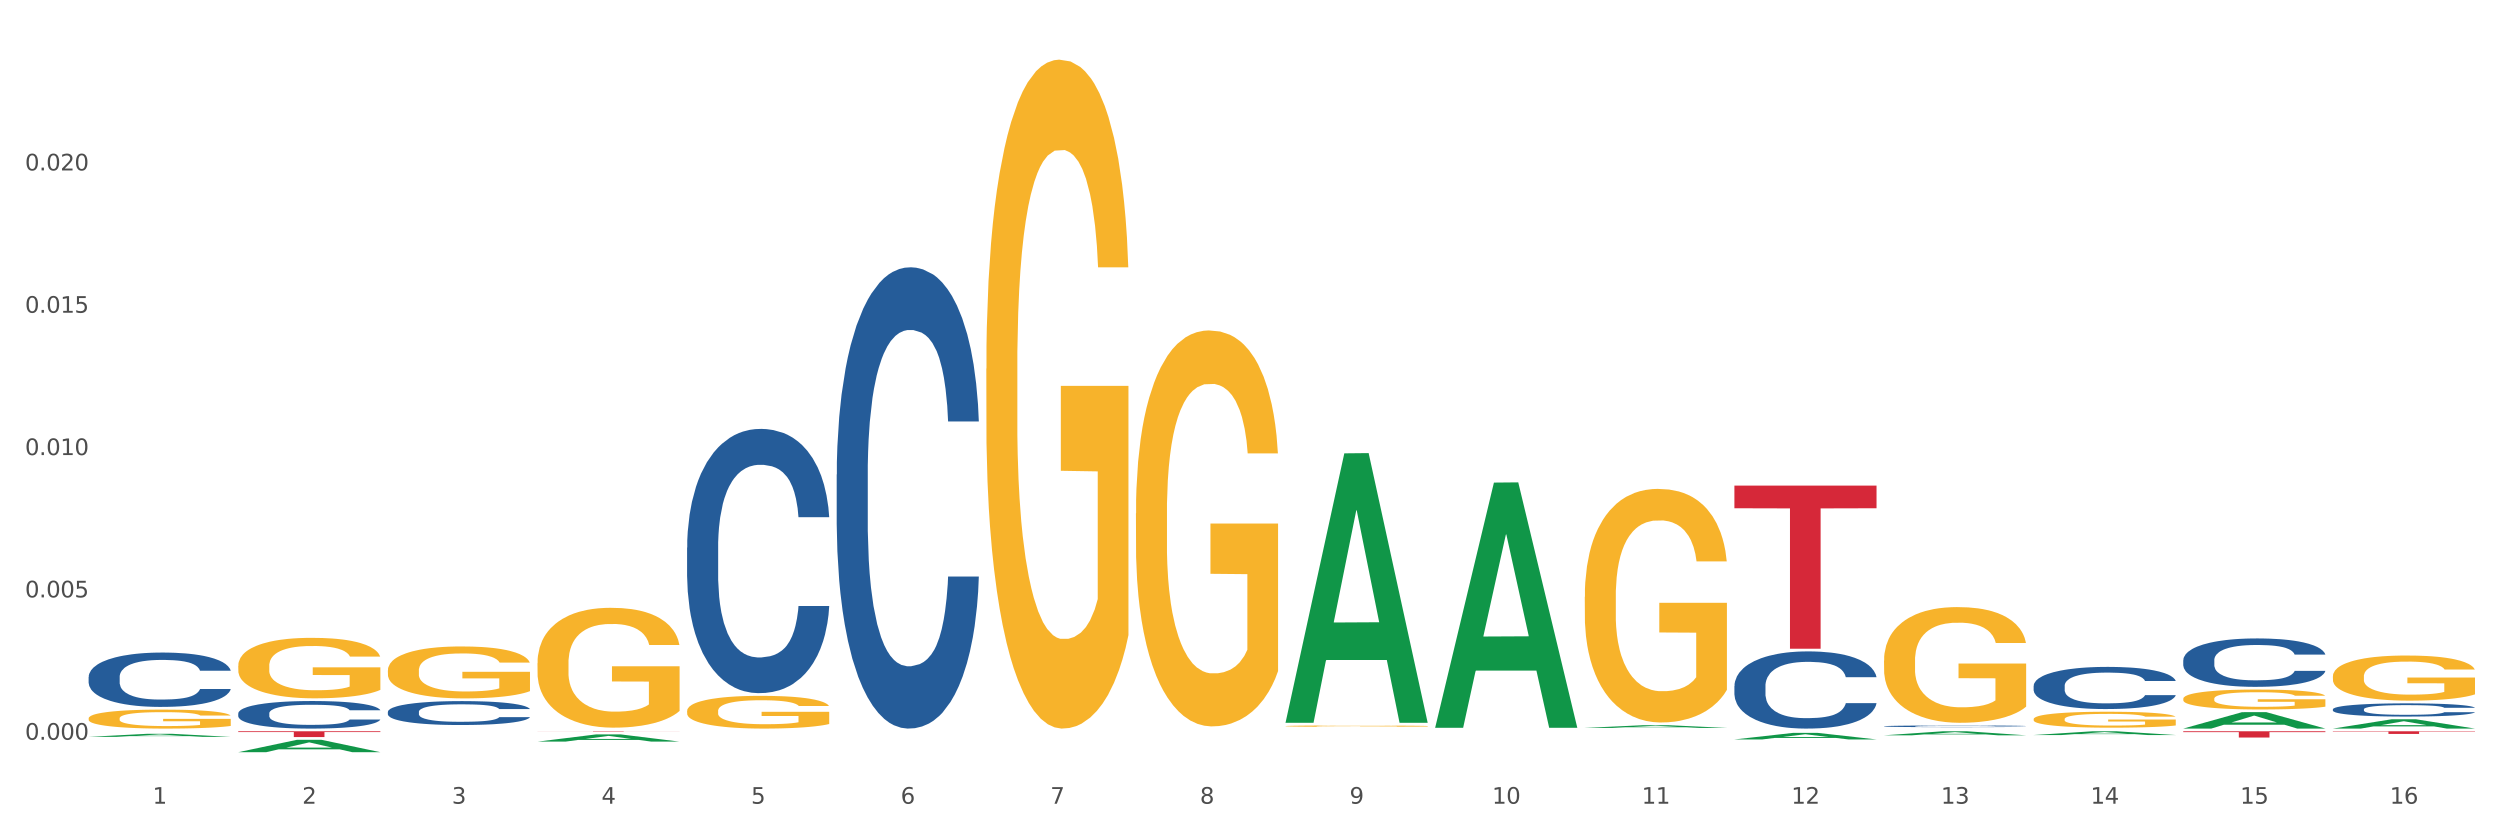 <?xml version="1.0" encoding="utf-8" standalone="no"?>
<!DOCTYPE svg PUBLIC "-//W3C//DTD SVG 1.1//EN"
  "http://www.w3.org/Graphics/SVG/1.1/DTD/svg11.dtd">
<svg xmlns:xlink="http://www.w3.org/1999/xlink" width="1080pt" height="360pt" viewBox="0 0 1080 360" xmlns="http://www.w3.org/2000/svg" version="1.1">
 <rect x="0" y="0" width="1080" height="360" fill="#333333" stroke="none"/>
 <defs>
  <style type="text/css">*{stroke-linejoin: round; stroke-linecap: butt}</style>
 </defs>
 <g id="figure_1">
  <g id="patch_1">
   <path d="M 0 360 
L 1080 360 
L 1080 0 
L 0 0 
z
" style="fill: #ffffff; stroke: #ffffff; stroke-linejoin: miter"/>
  </g>
  <g id="axes_1">
   <g id="matplotlib.axis_1">
    <g id="xtick_1">
     <g id="text_1">
      <!-- 1 -->
      <g style="fill: #4d4d4d" transform="translate(65.93 347.204) scale(0.096 -0.096)">
       <defs>
        <path id="DejaVuSans-31" d="M 794 531 
L 1825 531 
L 1825 4091 
L 703 3866 
L 703 4441 
L 1819 4666 
L 2450 4666 
L 2450 531 
L 3481 531 
L 3481 0 
L 794 0 
L 794 531 
z
" transform="scale(0.016)"/>
       </defs>
       <use xlink:href="#DejaVuSans-31"/>
      </g>
     </g>
    </g>
    <g id="xtick_2">
     <g id="text_2">
      <!-- 2 -->
      <g style="fill: #4d4d4d" transform="translate(130.565 347.204) scale(0.096 -0.096)">
       <defs>
        <path id="DejaVuSans-32" d="M 1228 531 
L 3431 531 
L 3431 0 
L 469 0 
L 469 531 
Q 828 903 1448 1529 
Q 2069 2156 2228 2338 
Q 2531 2678 2651 2914 
Q 2772 3150 2772 3378 
Q 2772 3750 2511 3984 
Q 2250 4219 1831 4219 
Q 1534 4219 1204 4116 
Q 875 4013 500 3803 
L 500 4441 
Q 881 4594 1212 4672 
Q 1544 4750 1819 4750 
Q 2544 4750 2975 4387 
Q 3406 4025 3406 3419 
Q 3406 3131 3298 2873 
Q 3191 2616 2906 2266 
Q 2828 2175 2409 1742 
Q 1991 1309 1228 531 
z
" transform="scale(0.016)"/>
       </defs>
       <use xlink:href="#DejaVuSans-32"/>
      </g>
     </g>
    </g>
    <g id="xtick_3">
     <g id="text_3">
      <!-- 3 -->
      <g style="fill: #4d4d4d" transform="translate(195.199 347.204) scale(0.096 -0.096)">
       <defs>
        <path id="DejaVuSans-33" d="M 2597 2516 
Q 3050 2419 3304 2112 
Q 3559 1806 3559 1356 
Q 3559 666 3084 287 
Q 2609 -91 1734 -91 
Q 1441 -91 1130 -33 
Q 819 25 488 141 
L 488 750 
Q 750 597 1062 519 
Q 1375 441 1716 441 
Q 2309 441 2620 675 
Q 2931 909 2931 1356 
Q 2931 1769 2642 2001 
Q 2353 2234 1838 2234 
L 1294 2234 
L 1294 2753 
L 1863 2753 
Q 2328 2753 2575 2939 
Q 2822 3125 2822 3475 
Q 2822 3834 2567 4026 
Q 2313 4219 1838 4219 
Q 1578 4219 1281 4162 
Q 984 4106 628 3988 
L 628 4550 
Q 988 4650 1302 4700 
Q 1616 4750 1894 4750 
Q 2613 4750 3031 4423 
Q 3450 4097 3450 3541 
Q 3450 3153 3228 2886 
Q 3006 2619 2597 2516 
z
" transform="scale(0.016)"/>
       </defs>
       <use xlink:href="#DejaVuSans-33"/>
      </g>
     </g>
    </g>
    <g id="xtick_4">
     <g id="text_4">
      <!-- 4 -->
      <g style="fill: #4d4d4d" transform="translate(259.833 347.204) scale(0.096 -0.096)">
       <defs>
        <path id="DejaVuSans-34" d="M 2419 4116 
L 825 1625 
L 2419 1625 
L 2419 4116 
z
M 2253 4666 
L 3047 4666 
L 3047 1625 
L 3713 1625 
L 3713 1100 
L 3047 1100 
L 3047 0 
L 2419 0 
L 2419 1100 
L 313 1100 
L 313 1709 
L 2253 4666 
z
" transform="scale(0.016)"/>
       </defs>
       <use xlink:href="#DejaVuSans-34"/>
      </g>
     </g>
    </g>
    <g id="xtick_5">
     <g id="text_5">
      <!-- 5 -->
      <g style="fill: #4d4d4d" transform="translate(324.467 347.204) scale(0.096 -0.096)">
       <defs>
        <path id="DejaVuSans-35" d="M 691 4666 
L 3169 4666 
L 3169 4134 
L 1269 4134 
L 1269 2991 
Q 1406 3038 1543 3061 
Q 1681 3084 1819 3084 
Q 2600 3084 3056 2656 
Q 3513 2228 3513 1497 
Q 3513 744 3044 326 
Q 2575 -91 1722 -91 
Q 1428 -91 1123 -41 
Q 819 9 494 109 
L 494 744 
Q 775 591 1075 516 
Q 1375 441 1709 441 
Q 2250 441 2565 725 
Q 2881 1009 2881 1497 
Q 2881 1984 2565 2268 
Q 2250 2553 1709 2553 
Q 1456 2553 1204 2497 
Q 953 2441 691 2322 
L 691 4666 
z
" transform="scale(0.016)"/>
       </defs>
       <use xlink:href="#DejaVuSans-35"/>
      </g>
     </g>
    </g>
    <g id="xtick_6">
     <g id="text_6">
      <!-- 6 -->
      <g style="fill: #4d4d4d" transform="translate(389.102 347.204) scale(0.096 -0.096)">
       <defs>
        <path id="DejaVuSans-36" d="M 2113 2584 
Q 1688 2584 1439 2293 
Q 1191 2003 1191 1497 
Q 1191 994 1439 701 
Q 1688 409 2113 409 
Q 2538 409 2786 701 
Q 3034 994 3034 1497 
Q 3034 2003 2786 2293 
Q 2538 2584 2113 2584 
z
M 3366 4563 
L 3366 3988 
Q 3128 4100 2886 4159 
Q 2644 4219 2406 4219 
Q 1781 4219 1451 3797 
Q 1122 3375 1075 2522 
Q 1259 2794 1537 2939 
Q 1816 3084 2150 3084 
Q 2853 3084 3261 2657 
Q 3669 2231 3669 1497 
Q 3669 778 3244 343 
Q 2819 -91 2113 -91 
Q 1303 -91 875 529 
Q 447 1150 447 2328 
Q 447 3434 972 4092 
Q 1497 4750 2381 4750 
Q 2619 4750 2861 4703 
Q 3103 4656 3366 4563 
z
" transform="scale(0.016)"/>
       </defs>
       <use xlink:href="#DejaVuSans-36"/>
      </g>
     </g>
    </g>
    <g id="xtick_7">
     <g id="text_7">
      <!-- 7 -->
      <g style="fill: #4d4d4d" transform="translate(453.736 347.204) scale(0.096 -0.096)">
       <defs>
        <path id="DejaVuSans-37" d="M 525 4666 
L 3525 4666 
L 3525 4397 
L 1831 0 
L 1172 0 
L 2766 4134 
L 525 4134 
L 525 4666 
z
" transform="scale(0.016)"/>
       </defs>
       <use xlink:href="#DejaVuSans-37"/>
      </g>
     </g>
    </g>
    <g id="xtick_8">
     <g id="text_8">
      <!-- 8 -->
      <g style="fill: #4d4d4d" transform="translate(518.37 347.204) scale(0.096 -0.096)">
       <defs>
        <path id="DejaVuSans-38" d="M 2034 2216 
Q 1584 2216 1326 1975 
Q 1069 1734 1069 1313 
Q 1069 891 1326 650 
Q 1584 409 2034 409 
Q 2484 409 2743 651 
Q 3003 894 3003 1313 
Q 3003 1734 2745 1975 
Q 2488 2216 2034 2216 
z
M 1403 2484 
Q 997 2584 770 2862 
Q 544 3141 544 3541 
Q 544 4100 942 4425 
Q 1341 4750 2034 4750 
Q 2731 4750 3128 4425 
Q 3525 4100 3525 3541 
Q 3525 3141 3298 2862 
Q 3072 2584 2669 2484 
Q 3125 2378 3379 2068 
Q 3634 1759 3634 1313 
Q 3634 634 3220 271 
Q 2806 -91 2034 -91 
Q 1263 -91 848 271 
Q 434 634 434 1313 
Q 434 1759 690 2068 
Q 947 2378 1403 2484 
z
M 1172 3481 
Q 1172 3119 1398 2916 
Q 1625 2713 2034 2713 
Q 2441 2713 2670 2916 
Q 2900 3119 2900 3481 
Q 2900 3844 2670 4047 
Q 2441 4250 2034 4250 
Q 1625 4250 1398 4047 
Q 1172 3844 1172 3481 
z
" transform="scale(0.016)"/>
       </defs>
       <use xlink:href="#DejaVuSans-38"/>
      </g>
     </g>
    </g>
    <g id="xtick_9">
     <g id="text_9">
      <!-- 9 -->
      <g style="fill: #4d4d4d" transform="translate(583.005 347.204) scale(0.096 -0.096)">
       <defs>
        <path id="DejaVuSans-39" d="M 703 97 
L 703 672 
Q 941 559 1184 500 
Q 1428 441 1663 441 
Q 2288 441 2617 861 
Q 2947 1281 2994 2138 
Q 2813 1869 2534 1725 
Q 2256 1581 1919 1581 
Q 1219 1581 811 2004 
Q 403 2428 403 3163 
Q 403 3881 828 4315 
Q 1253 4750 1959 4750 
Q 2769 4750 3195 4129 
Q 3622 3509 3622 2328 
Q 3622 1225 3098 567 
Q 2575 -91 1691 -91 
Q 1453 -91 1209 -44 
Q 966 3 703 97 
z
M 1959 2075 
Q 2384 2075 2632 2365 
Q 2881 2656 2881 3163 
Q 2881 3666 2632 3958 
Q 2384 4250 1959 4250 
Q 1534 4250 1286 3958 
Q 1038 3666 1038 3163 
Q 1038 2656 1286 2365 
Q 1534 2075 1959 2075 
z
" transform="scale(0.016)"/>
       </defs>
       <use xlink:href="#DejaVuSans-39"/>
      </g>
     </g>
    </g>
    <g id="xtick_10">
     <g id="text_10">
      <!-- 10 -->
      <g style="fill: #4d4d4d" transform="translate(644.585 347.204) scale(0.096 -0.096)">
       <defs>
        <path id="DejaVuSans-30" d="M 2034 4250 
Q 1547 4250 1301 3770 
Q 1056 3291 1056 2328 
Q 1056 1369 1301 889 
Q 1547 409 2034 409 
Q 2525 409 2770 889 
Q 3016 1369 3016 2328 
Q 3016 3291 2770 3770 
Q 2525 4250 2034 4250 
z
M 2034 4750 
Q 2819 4750 3233 4129 
Q 3647 3509 3647 2328 
Q 3647 1150 3233 529 
Q 2819 -91 2034 -91 
Q 1250 -91 836 529 
Q 422 1150 422 2328 
Q 422 3509 836 4129 
Q 1250 4750 2034 4750 
z
" transform="scale(0.016)"/>
       </defs>
       <use xlink:href="#DejaVuSans-31"/>
       <use xlink:href="#DejaVuSans-30" transform="translate(63.623 0)"/>
      </g>
     </g>
    </g>
    <g id="xtick_11">
     <g id="text_11">
      <!-- 11 -->
      <g style="fill: #4d4d4d" transform="translate(709.219 347.204) scale(0.096 -0.096)">
       <use xlink:href="#DejaVuSans-31"/>
       <use xlink:href="#DejaVuSans-31" transform="translate(63.623 0)"/>
      </g>
     </g>
    </g>
    <g id="xtick_12">
     <g id="text_12">
      <!-- 12 -->
      <g style="fill: #4d4d4d" transform="translate(773.854 347.204) scale(0.096 -0.096)">
       <use xlink:href="#DejaVuSans-31"/>
       <use xlink:href="#DejaVuSans-32" transform="translate(63.623 0)"/>
      </g>
     </g>
    </g>
    <g id="xtick_13">
     <g id="text_13">
      <!-- 13 -->
      <g style="fill: #4d4d4d" transform="translate(838.488 347.204) scale(0.096 -0.096)">
       <use xlink:href="#DejaVuSans-31"/>
       <use xlink:href="#DejaVuSans-33" transform="translate(63.623 0)"/>
      </g>
     </g>
    </g>
    <g id="xtick_14">
     <g id="text_14">
      <!-- 14 -->
      <g style="fill: #4d4d4d" transform="translate(903.122 347.204) scale(0.096 -0.096)">
       <use xlink:href="#DejaVuSans-31"/>
       <use xlink:href="#DejaVuSans-34" transform="translate(63.623 0)"/>
      </g>
     </g>
    </g>
    <g id="xtick_15">
     <g id="text_15">
      <!-- 15 -->
      <g style="fill: #4d4d4d" transform="translate(967.756 347.204) scale(0.096 -0.096)">
       <use xlink:href="#DejaVuSans-31"/>
       <use xlink:href="#DejaVuSans-35" transform="translate(63.623 0)"/>
      </g>
     </g>
    </g>
    <g id="xtick_16">
     <g id="text_16">
      <!-- 16 -->
      <g style="fill: #4d4d4d" transform="translate(1032.391 347.204) scale(0.096 -0.096)">
       <use xlink:href="#DejaVuSans-31"/>
       <use xlink:href="#DejaVuSans-36" transform="translate(63.623 0)"/>
      </g>
     </g>
    </g>
    <g id="xtick_17"/>
    <g id="xtick_18"/>
    <g id="xtick_19"/>
    <g id="xtick_20"/>
    <g id="xtick_21"/>
    <g id="xtick_22"/>
    <g id="xtick_23"/>
    <g id="xtick_24"/>
    <g id="xtick_25"/>
    <g id="xtick_26"/>
    <g id="xtick_27"/>
    <g id="xtick_28"/>
    <g id="xtick_29"/>
    <g id="xtick_30"/>
    <g id="xtick_31"/>
   </g>
   <g id="matplotlib.axis_2">
    <g id="ytick_1">
     <g id="text_17">
      <!-- 0.000 -->
      <g style="fill: #4d4d4d" transform="translate(10.8 319.56) scale(0.096 -0.096)">
       <defs>
        <path id="DejaVuSans-2e" d="M 684 794 
L 1344 794 
L 1344 0 
L 684 0 
L 684 794 
z
" transform="scale(0.016)"/>
       </defs>
       <use xlink:href="#DejaVuSans-30"/>
       <use xlink:href="#DejaVuSans-2e" transform="translate(63.623 0)"/>
       <use xlink:href="#DejaVuSans-30" transform="translate(95.41 0)"/>
       <use xlink:href="#DejaVuSans-30" transform="translate(159.033 0)"/>
       <use xlink:href="#DejaVuSans-30" transform="translate(222.656 0)"/>
      </g>
     </g>
    </g>
    <g id="ytick_2">
     <g id="text_18">
      <!-- 0.005 -->
      <g style="fill: #4d4d4d" transform="translate(10.8 258.077) scale(0.096 -0.096)">
       <use xlink:href="#DejaVuSans-30"/>
       <use xlink:href="#DejaVuSans-2e" transform="translate(63.623 0)"/>
       <use xlink:href="#DejaVuSans-30" transform="translate(95.41 0)"/>
       <use xlink:href="#DejaVuSans-30" transform="translate(159.033 0)"/>
       <use xlink:href="#DejaVuSans-35" transform="translate(222.656 0)"/>
      </g>
     </g>
    </g>
    <g id="ytick_3">
     <g id="text_19">
      <!-- 0.010 -->
      <g style="fill: #4d4d4d" transform="translate(10.8 196.593) scale(0.096 -0.096)">
       <use xlink:href="#DejaVuSans-30"/>
       <use xlink:href="#DejaVuSans-2e" transform="translate(63.623 0)"/>
       <use xlink:href="#DejaVuSans-30" transform="translate(95.41 0)"/>
       <use xlink:href="#DejaVuSans-31" transform="translate(159.033 0)"/>
       <use xlink:href="#DejaVuSans-30" transform="translate(222.656 0)"/>
      </g>
     </g>
    </g>
    <g id="ytick_4">
     <g id="text_20">
      <!-- 0.015 -->
      <g style="fill: #4d4d4d" transform="translate(10.8 135.11) scale(0.096 -0.096)">
       <use xlink:href="#DejaVuSans-30"/>
       <use xlink:href="#DejaVuSans-2e" transform="translate(63.623 0)"/>
       <use xlink:href="#DejaVuSans-30" transform="translate(95.41 0)"/>
       <use xlink:href="#DejaVuSans-31" transform="translate(159.033 0)"/>
       <use xlink:href="#DejaVuSans-35" transform="translate(222.656 0)"/>
      </g>
     </g>
    </g>
    <g id="ytick_5">
     <g id="text_21">
      <!-- 0.020 -->
      <g style="fill: #4d4d4d" transform="translate(10.8 73.627) scale(0.096 -0.096)">
       <use xlink:href="#DejaVuSans-30"/>
       <use xlink:href="#DejaVuSans-2e" transform="translate(63.623 0)"/>
       <use xlink:href="#DejaVuSans-30" transform="translate(95.41 0)"/>
       <use xlink:href="#DejaVuSans-32" transform="translate(159.033 0)"/>
       <use xlink:href="#DejaVuSans-30" transform="translate(222.656 0)"/>
      </g>
     </g>
    </g>
    <g id="ytick_6"/>
    <g id="ytick_7"/>
    <g id="ytick_8"/>
    <g id="ytick_9"/>
    <g id="ytick_10"/>
   </g>
   <g id="PolyCollection_1">
    <path d="M 38.283 318.324 
L 38.346 318.322 
L 63.667 316.996 
L 74.175 316.995 
L 99.686 318.326 
L 87.532 318.326 
L 82.024 318.016 
L 55.881 318.016 
L 55.691 318.021 
L 50.374 318.326 
L 38.283 318.326 
L 38.283 318.324 
L 59.173 317.831 
L 78.733 317.83 
L 69.048 317.279 
L 68.921 317.276 
L 68.794 317.28 
L 59.109 317.83 
L 59.173 317.831 
L 38.283 318.324 
z
" clip-path="url(#p40142d07fa)" style="fill: #109648"/>
    <path d="M 749.26 209.771 
L 810.663 209.771 
L 810.663 219.564 
L 786.509 219.63 
L 786.509 280.24 
L 773.268 280.24 
L 773.268 219.63 
L 749.26 219.564 
L 749.26 209.837 
L 749.26 209.771 
z
" clip-path="url(#p40142d07fa)" style="fill: #d62839"/>
    <path d="M 232.186 315.913 
L 293.588 315.913 
L 293.588 315.937 
L 269.435 315.938 
L 269.435 316.091 
L 256.194 316.091 
L 256.194 315.938 
L 232.186 315.937 
L 232.186 315.913 
L 232.186 315.913 
z
" clip-path="url(#p40142d07fa)" style="fill: #d62839"/>
    <path d="M 102.917 315.913 
L 164.32 315.913 
L 164.32 316.262 
L 140.166 316.264 
L 140.166 318.424 
L 126.925 318.424 
L 126.925 316.264 
L 102.917 316.262 
L 102.917 315.915 
L 102.917 315.913 
z
" clip-path="url(#p40142d07fa)" style="fill: #d62839"/>
    <path d="M 38.283 292.454 
L 38.356 292.433 
L 38.356 291.832 
L 38.573 291.017 
L 39.372 289.515 
L 40.388 288.379 
L 42.13 287.049 
L 43.073 286.491 
L 44.307 285.869 
L 46.847 284.861 
L 49.751 284.003 
L 51.783 283.531 
L 53.307 283.231 
L 56.718 282.695 
L 58.678 282.459 
L 60.71 282.266 
L 62.452 282.137 
L 65.355 281.987 
L 67.678 281.923 
L 70.363 281.901 
L 72.613 281.923 
L 75.589 282.008 
L 79.944 282.266 
L 81.613 282.416 
L 83.863 282.673 
L 86.186 283.016 
L 88.073 283.36 
L 90.25 283.853 
L 92.5 284.496 
L 94.678 285.311 
L 96.202 286.062 
L 97.436 286.856 
L 98.524 287.821 
L 99.323 288.872 
L 99.686 289.751 
L 86.403 289.751 
L 86.041 288.958 
L 85.315 288.1 
L 84.589 287.521 
L 83.791 287.049 
L 82.557 286.513 
L 81.468 286.169 
L 79.654 285.762 
L 77.984 285.504 
L 76.605 285.354 
L 74.936 285.226 
L 71.379 285.097 
L 68.839 285.097 
L 67.242 285.14 
L 65.283 285.247 
L 63.613 285.397 
L 61.654 285.655 
L 60.13 285.933 
L 58.605 286.298 
L 57.734 286.555 
L 56.428 287.027 
L 55.557 287.413 
L 54.396 288.078 
L 53.743 288.55 
L 52.581 289.773 
L 52.073 290.674 
L 51.855 291.296 
L 51.71 291.982 
L 51.71 295.328 
L 52.146 296.83 
L 52.509 297.473 
L 53.089 298.202 
L 54.178 299.146 
L 55.775 300.068 
L 57.444 300.733 
L 58.823 301.141 
L 60.13 301.441 
L 61.436 301.677 
L 63.033 301.892 
L 64.339 302.02 
L 66.299 302.149 
L 68.621 302.213 
L 70.436 302.213 
L 74.137 302.106 
L 75.807 301.999 
L 77.404 301.849 
L 79.145 301.613 
L 80.524 301.355 
L 81.323 301.162 
L 82.629 300.755 
L 83.645 300.326 
L 84.516 299.832 
L 85.097 299.403 
L 85.75 298.76 
L 86.258 298.031 
L 86.403 297.645 
L 99.686 297.645 
L 99.395 298.417 
L 98.887 299.167 
L 97.871 300.176 
L 97.073 300.755 
L 95.839 301.463 
L 94.532 302.063 
L 92.718 302.728 
L 91.049 303.221 
L 89.307 303.65 
L 87.42 304.036 
L 84.008 304.573 
L 82.774 304.723 
L 80.162 304.98 
L 78.129 305.13 
L 75.154 305.28 
L 72.105 305.366 
L 68.912 305.388 
L 66.081 305.345 
L 62.96 305.216 
L 61.001 305.087 
L 58.823 304.894 
L 56.283 304.594 
L 53.888 304.229 
L 51.638 303.8 
L 49.533 303.307 
L 47.573 302.749 
L 45.033 301.827 
L 43.146 300.926 
L 41.767 300.09 
L 40.823 299.382 
L 39.88 298.481 
L 39.372 297.859 
L 38.573 296.358 
L 38.283 294.963 
L 38.283 292.454 
z
" clip-path="url(#p40142d07fa)" style="fill: #255c99"/>
    <path d="M 1007.797 292.197 
L 1007.87 292.179 
L 1007.87 291.538 
L 1008.015 290.986 
L 1008.74 289.65 
L 1009.827 288.546 
L 1010.625 287.958 
L 1011.422 287.478 
L 1012.365 286.997 
L 1013.524 286.498 
L 1015.627 285.768 
L 1016.932 285.394 
L 1018.527 285.002 
L 1021.426 284.432 
L 1023.529 284.112 
L 1025.703 283.845 
L 1029.256 283.524 
L 1031.576 283.382 
L 1034.04 283.275 
L 1037.013 283.203 
L 1039.26 283.186 
L 1044.19 283.239 
L 1048.394 283.399 
L 1050.424 283.524 
L 1053.034 283.738 
L 1054.411 283.88 
L 1056.659 284.165 
L 1058.978 284.539 
L 1060.573 284.86 
L 1062.966 285.465 
L 1064.778 286.071 
L 1066.445 286.819 
L 1067.315 287.335 
L 1067.968 287.816 
L 1068.548 288.368 
L 1069.128 289.241 
L 1056.079 289.241 
L 1055.571 288.617 
L 1054.774 288.03 
L 1053.614 287.46 
L 1052.599 287.104 
L 1050.859 286.658 
L 1049.264 286.373 
L 1047.597 286.16 
L 1045.567 285.982 
L 1043.972 285.893 
L 1041.725 285.821 
L 1037.303 285.839 
L 1034.33 285.982 
L 1032.3 286.16 
L 1030.996 286.32 
L 1029.836 286.498 
L 1028.531 286.747 
L 1027.008 287.121 
L 1025.921 287.46 
L 1024.834 287.887 
L 1023.964 288.315 
L 1023.166 288.813 
L 1022.514 289.347 
L 1022.006 289.9 
L 1021.571 290.576 
L 1021.209 291.698 
L 1021.209 294.138 
L 1021.354 294.69 
L 1021.716 295.42 
L 1022.151 295.972 
L 1022.876 296.631 
L 1023.529 297.077 
L 1024.761 297.718 
L 1026.138 298.252 
L 1027.226 298.59 
L 1028.313 298.875 
L 1030.198 299.267 
L 1032.3 299.588 
L 1034.113 299.783 
L 1036.578 299.962 
L 1038.245 300.033 
L 1039.695 300.068 
L 1043.247 300.068 
L 1045.784 300.015 
L 1048.612 299.89 
L 1050.786 299.73 
L 1052.599 299.534 
L 1054.629 299.214 
L 1055.934 298.911 
L 1055.934 295.189 
L 1039.985 295.171 
L 1039.985 292.696 
L 1069.2 292.696 
L 1069.2 299.962 
L 1067.968 300.336 
L 1066.59 300.674 
L 1065.14 300.977 
L 1062.966 301.351 
L 1060.356 301.707 
L 1058.036 301.956 
L 1055.571 302.17 
L 1052.671 302.366 
L 1048.902 302.544 
L 1046.582 302.615 
L 1043.682 302.669 
L 1040.275 302.686 
L 1037.303 302.651 
L 1034.403 302.562 
L 1031.358 302.401 
L 1028.386 302.17 
L 1026.138 301.938 
L 1023.891 301.653 
L 1021.499 301.279 
L 1019.614 300.923 
L 1018.164 300.603 
L 1016.569 300.193 
L 1014.829 299.659 
L 1013.524 299.178 
L 1012.365 298.679 
L 1011.132 298.038 
L 1010.262 297.486 
L 1009.392 296.792 
L 1008.885 296.275 
L 1008.305 295.474 
L 1007.87 294.352 
L 1007.797 292.197 
z
" clip-path="url(#p40142d07fa)" style="fill: #f7b32b"/>
    <path d="M 943.163 301.859 
L 943.236 301.852 
L 943.236 301.569 
L 943.381 301.325 
L 944.106 300.735 
L 945.193 300.248 
L 945.99 299.988 
L 946.788 299.776 
L 947.73 299.564 
L 948.89 299.344 
L 950.992 299.022 
L 952.297 298.856 
L 953.892 298.684 
L 956.792 298.432 
L 958.894 298.29 
L 961.069 298.173 
L 964.621 298.031 
L 966.941 297.968 
L 969.406 297.921 
L 972.378 297.89 
L 974.626 297.882 
L 979.555 297.905 
L 983.76 297.976 
L 985.79 298.031 
L 988.4 298.125 
L 989.777 298.188 
L 992.024 298.314 
L 994.344 298.479 
L 995.939 298.621 
L 998.331 298.888 
L 1000.144 299.155 
L 1001.811 299.485 
L 1002.681 299.713 
L 1003.333 299.926 
L 1003.913 300.169 
L 1004.493 300.554 
L 991.444 300.554 
L 990.937 300.279 
L 990.139 300.02 
L 988.979 299.768 
L 987.965 299.611 
L 986.225 299.415 
L 984.63 299.289 
L 982.962 299.194 
L 980.933 299.116 
L 979.338 299.077 
L 977.09 299.045 
L 972.668 299.053 
L 969.696 299.116 
L 967.666 299.194 
L 966.361 299.265 
L 965.201 299.344 
L 963.896 299.454 
L 962.374 299.619 
L 961.287 299.768 
L 960.199 299.957 
L 959.329 300.146 
L 958.532 300.366 
L 957.879 300.602 
L 957.372 300.845 
L 956.937 301.144 
L 956.575 301.639 
L 956.575 302.716 
L 956.72 302.96 
L 957.082 303.282 
L 957.517 303.526 
L 958.242 303.817 
L 958.894 304.013 
L 960.127 304.296 
L 961.504 304.532 
L 962.592 304.682 
L 963.679 304.807 
L 965.564 304.98 
L 967.666 305.122 
L 969.479 305.208 
L 971.943 305.287 
L 973.611 305.318 
L 975.061 305.334 
L 978.613 305.334 
L 981.15 305.311 
L 983.977 305.256 
L 986.152 305.185 
L 987.965 305.098 
L 989.994 304.957 
L 991.299 304.823 
L 991.299 303.18 
L 975.351 303.172 
L 975.351 302.08 
L 1004.566 302.08 
L 1004.566 305.287 
L 1003.333 305.452 
L 1001.956 305.601 
L 1000.506 305.735 
L 998.331 305.9 
L 995.721 306.057 
L 993.402 306.167 
L 990.937 306.262 
L 988.037 306.348 
L 984.267 306.427 
L 981.948 306.458 
L 979.048 306.482 
L 975.641 306.49 
L 972.668 306.474 
L 969.768 306.435 
L 966.724 306.364 
L 963.751 306.262 
L 961.504 306.16 
L 959.257 306.034 
L 956.865 305.869 
L 954.98 305.711 
L 953.53 305.57 
L 951.935 305.389 
L 950.195 305.153 
L 948.89 304.941 
L 947.73 304.721 
L 946.498 304.438 
L 945.628 304.194 
L 944.758 303.888 
L 944.251 303.66 
L 943.671 303.306 
L 943.236 302.811 
L 943.163 301.859 
z
" clip-path="url(#p40142d07fa)" style="fill: #f7b32b"/>
    <path d="M 878.529 310.655 
L 878.601 310.649 
L 878.601 310.422 
L 878.746 310.227 
L 879.471 309.755 
L 880.559 309.365 
L 881.356 309.157 
L 882.154 308.987 
L 883.096 308.817 
L 884.256 308.641 
L 886.358 308.383 
L 887.663 308.251 
L 889.258 308.112 
L 892.158 307.911 
L 894.26 307.798 
L 896.435 307.703 
L 899.987 307.59 
L 902.307 307.54 
L 904.772 307.502 
L 907.744 307.477 
L 909.991 307.47 
L 914.921 307.489 
L 919.126 307.546 
L 921.155 307.59 
L 923.765 307.665 
L 925.143 307.716 
L 927.39 307.816 
L 929.71 307.949 
L 931.305 308.062 
L 933.697 308.276 
L 935.509 308.49 
L 937.177 308.754 
L 938.047 308.937 
L 938.699 309.107 
L 939.279 309.302 
L 939.859 309.61 
L 926.81 309.61 
L 926.303 309.39 
L 925.505 309.182 
L 924.345 308.981 
L 923.33 308.855 
L 921.59 308.698 
L 919.996 308.597 
L 918.328 308.521 
L 916.298 308.458 
L 914.703 308.427 
L 912.456 308.402 
L 908.034 308.408 
L 905.062 308.458 
L 903.032 308.521 
L 901.727 308.578 
L 900.567 308.641 
L 899.262 308.729 
L 897.74 308.861 
L 896.652 308.981 
L 895.565 309.132 
L 894.695 309.283 
L 893.898 309.459 
L 893.245 309.648 
L 892.738 309.843 
L 892.303 310.082 
L 891.94 310.479 
L 891.94 311.341 
L 892.085 311.536 
L 892.448 311.794 
L 892.883 311.99 
L 893.608 312.222 
L 894.26 312.38 
L 895.492 312.606 
L 896.87 312.795 
L 897.957 312.915 
L 899.045 313.016 
L 900.93 313.154 
L 903.032 313.267 
L 904.844 313.337 
L 907.309 313.399 
L 908.976 313.425 
L 910.426 313.437 
L 913.978 313.437 
L 916.516 313.418 
L 919.343 313.374 
L 921.518 313.318 
L 923.33 313.248 
L 925.36 313.135 
L 926.665 313.028 
L 926.665 311.713 
L 910.716 311.706 
L 910.716 310.831 
L 939.931 310.831 
L 939.931 313.399 
L 938.699 313.532 
L 937.322 313.651 
L 935.872 313.758 
L 933.697 313.89 
L 931.087 314.016 
L 928.767 314.104 
L 926.303 314.18 
L 923.403 314.249 
L 919.633 314.312 
L 917.313 314.337 
L 914.413 314.356 
L 911.006 314.363 
L 908.034 314.35 
L 905.134 314.318 
L 902.089 314.262 
L 899.117 314.18 
L 896.87 314.098 
L 894.623 313.997 
L 892.23 313.865 
L 890.345 313.739 
L 888.895 313.626 
L 887.301 313.481 
L 885.561 313.292 
L 884.256 313.123 
L 883.096 312.946 
L 881.864 312.72 
L 880.994 312.525 
L 880.124 312.279 
L 879.616 312.097 
L 879.036 311.813 
L 878.601 311.417 
L 878.529 310.655 
z
" clip-path="url(#p40142d07fa)" style="fill: #f7b32b"/>
    <path d="M 813.895 285.359 
L 813.967 285.314 
L 813.967 283.67 
L 814.112 282.255 
L 814.837 278.832 
L 815.924 276.001 
L 816.722 274.495 
L 817.519 273.262 
L 818.462 272.03 
L 819.622 270.752 
L 821.724 268.88 
L 823.029 267.921 
L 824.624 266.917 
L 827.523 265.456 
L 829.626 264.635 
L 831.801 263.95 
L 835.353 263.128 
L 837.673 262.763 
L 840.137 262.489 
L 843.11 262.307 
L 845.357 262.261 
L 850.287 262.398 
L 854.491 262.809 
L 856.521 263.128 
L 859.131 263.676 
L 860.508 264.041 
L 862.756 264.772 
L 865.075 265.73 
L 866.67 266.552 
L 869.063 268.104 
L 870.875 269.656 
L 872.542 271.573 
L 873.412 272.897 
L 874.065 274.13 
L 874.645 275.545 
L 875.225 277.782 
L 862.176 277.782 
L 861.668 276.184 
L 860.871 274.677 
L 859.711 273.217 
L 858.696 272.304 
L 856.956 271.162 
L 855.361 270.432 
L 853.694 269.884 
L 851.664 269.428 
L 850.069 269.2 
L 847.822 269.017 
L 843.4 269.063 
L 840.427 269.428 
L 838.398 269.884 
L 837.093 270.295 
L 835.933 270.752 
L 834.628 271.391 
L 833.105 272.349 
L 832.018 273.217 
L 830.931 274.312 
L 830.061 275.408 
L 829.263 276.686 
L 828.611 278.055 
L 828.103 279.471 
L 827.668 281.205 
L 827.306 284.081 
L 827.306 290.335 
L 827.451 291.75 
L 827.813 293.622 
L 828.248 295.037 
L 828.973 296.726 
L 829.626 297.867 
L 830.858 299.51 
L 832.236 300.88 
L 833.323 301.747 
L 834.41 302.478 
L 836.295 303.482 
L 838.398 304.304 
L 840.21 304.806 
L 842.675 305.262 
L 844.342 305.445 
L 845.792 305.536 
L 849.344 305.536 
L 851.881 305.399 
L 854.709 305.08 
L 856.884 304.669 
L 858.696 304.167 
L 860.726 303.345 
L 862.031 302.569 
L 862.031 293.028 
L 846.082 292.983 
L 846.082 286.637 
L 875.297 286.637 
L 875.297 305.262 
L 874.065 306.221 
L 872.687 307.088 
L 871.237 307.864 
L 869.063 308.823 
L 866.453 309.736 
L 864.133 310.375 
L 861.668 310.923 
L 858.768 311.425 
L 854.999 311.881 
L 852.679 312.064 
L 849.779 312.201 
L 846.372 312.246 
L 843.4 312.155 
L 840.5 311.927 
L 837.455 311.516 
L 834.483 310.923 
L 832.236 310.329 
L 829.988 309.599 
L 827.596 308.64 
L 825.711 307.727 
L 824.261 306.906 
L 822.666 305.856 
L 820.926 304.486 
L 819.622 303.254 
L 818.462 301.975 
L 817.229 300.332 
L 816.359 298.917 
L 815.489 297.137 
L 814.982 295.813 
L 814.402 293.759 
L 813.967 290.883 
L 813.895 285.359 
z
" clip-path="url(#p40142d07fa)" style="fill: #f7b32b"/>
    <path d="M 684.626 257.832 
L 684.698 257.74 
L 684.698 254.422 
L 684.843 251.565 
L 685.568 244.653 
L 686.656 238.939 
L 687.453 235.897 
L 688.251 233.409 
L 689.193 230.921 
L 690.353 228.34 
L 692.455 224.562 
L 693.76 222.626 
L 695.355 220.599 
L 698.255 217.649 
L 700.357 215.991 
L 702.532 214.608 
L 706.084 212.949 
L 708.404 212.212 
L 710.869 211.659 
L 713.841 211.29 
L 716.088 211.198 
L 721.018 211.475 
L 725.223 212.304 
L 727.253 212.949 
L 729.862 214.055 
L 731.24 214.792 
L 733.487 216.267 
L 735.807 218.202 
L 737.402 219.861 
L 739.794 222.995 
L 741.606 226.128 
L 743.274 229.999 
L 744.144 232.672 
L 744.796 235.16 
L 745.376 238.017 
L 745.956 242.533 
L 732.907 242.533 
L 732.4 239.307 
L 731.602 236.266 
L 730.442 233.317 
L 729.427 231.474 
L 727.687 229.17 
L 726.093 227.695 
L 724.425 226.589 
L 722.395 225.667 
L 720.801 225.207 
L 718.553 224.838 
L 714.131 224.93 
L 711.159 225.667 
L 709.129 226.589 
L 707.824 227.419 
L 706.664 228.34 
L 705.359 229.63 
L 703.837 231.566 
L 702.749 233.317 
L 701.662 235.529 
L 700.792 237.741 
L 699.995 240.321 
L 699.342 243.086 
L 698.835 245.943 
L 698.4 249.445 
L 698.037 255.251 
L 698.037 267.877 
L 698.182 270.734 
L 698.545 274.513 
L 698.98 277.37 
L 699.705 280.78 
L 700.357 283.084 
L 701.59 286.402 
L 702.967 289.167 
L 704.054 290.918 
L 705.142 292.392 
L 707.027 294.42 
L 709.129 296.079 
L 710.941 297.092 
L 713.406 298.014 
L 715.074 298.383 
L 716.523 298.567 
L 720.076 298.567 
L 722.613 298.29 
L 725.44 297.645 
L 727.615 296.816 
L 729.427 295.802 
L 731.457 294.143 
L 732.762 292.576 
L 732.762 273.315 
L 716.813 273.223 
L 716.813 260.412 
L 746.029 260.412 
L 746.029 298.014 
L 744.796 299.949 
L 743.419 301.7 
L 741.969 303.267 
L 739.794 305.203 
L 737.184 307.046 
L 734.864 308.336 
L 732.4 309.442 
L 729.5 310.456 
L 725.73 311.377 
L 723.41 311.746 
L 720.511 312.022 
L 717.103 312.115 
L 714.131 311.93 
L 711.231 311.47 
L 708.187 310.64 
L 705.214 309.442 
L 702.967 308.244 
L 700.72 306.769 
L 698.327 304.834 
L 696.442 302.991 
L 694.993 301.332 
L 693.398 299.212 
L 691.658 296.447 
L 690.353 293.959 
L 689.193 291.378 
L 687.961 288.061 
L 687.091 285.204 
L 686.221 281.609 
L 685.713 278.937 
L 685.133 274.789 
L 684.698 268.983 
L 684.626 257.832 
z
" clip-path="url(#p40142d07fa)" style="fill: #f7b32b"/>
    <path d="M 555.357 313.672 
L 555.43 313.672 
L 555.43 313.652 
L 555.575 313.635 
L 556.3 313.595 
L 557.387 313.562 
L 558.185 313.544 
L 558.982 313.529 
L 559.924 313.515 
L 561.084 313.5 
L 563.187 313.477 
L 564.492 313.466 
L 566.086 313.454 
L 568.986 313.437 
L 571.089 313.427 
L 573.263 313.419 
L 576.816 313.409 
L 579.135 313.405 
L 581.6 313.402 
L 584.573 313.4 
L 586.82 313.399 
L 591.749 313.401 
L 595.954 313.406 
L 597.984 313.409 
L 600.594 313.416 
L 601.971 313.42 
L 604.218 313.429 
L 606.538 313.44 
L 608.133 313.45 
L 610.525 313.468 
L 612.338 313.487 
L 614.005 313.509 
L 614.875 313.525 
L 615.528 313.539 
L 616.107 313.556 
L 616.687 313.583 
L 603.638 313.583 
L 603.131 313.564 
L 602.334 313.546 
L 601.174 313.529 
L 600.159 313.518 
L 598.419 313.504 
L 596.824 313.496 
L 595.157 313.489 
L 593.127 313.484 
L 591.532 313.481 
L 589.285 313.479 
L 584.862 313.48 
L 581.89 313.484 
L 579.86 313.489 
L 578.555 313.494 
L 577.396 313.5 
L 576.091 313.507 
L 574.568 313.518 
L 573.481 313.529 
L 572.393 313.542 
L 571.524 313.555 
L 570.726 313.57 
L 570.074 313.586 
L 569.566 313.603 
L 569.131 313.623 
L 568.769 313.657 
L 568.769 313.731 
L 568.914 313.748 
L 569.276 313.77 
L 569.711 313.786 
L 570.436 313.806 
L 571.089 313.82 
L 572.321 313.839 
L 573.698 313.855 
L 574.786 313.866 
L 575.873 313.874 
L 577.758 313.886 
L 579.86 313.896 
L 581.673 313.902 
L 584.138 313.907 
L 585.805 313.909 
L 587.255 313.91 
L 590.807 313.91 
L 593.344 313.909 
L 596.172 313.905 
L 598.346 313.9 
L 600.159 313.894 
L 602.189 313.884 
L 603.494 313.875 
L 603.494 313.763 
L 587.545 313.762 
L 587.545 313.687 
L 616.76 313.687 
L 616.76 313.907 
L 615.528 313.918 
L 614.15 313.929 
L 612.7 313.938 
L 610.525 313.949 
L 607.916 313.96 
L 605.596 313.968 
L 603.131 313.974 
L 600.231 313.98 
L 596.462 313.985 
L 594.142 313.987 
L 591.242 313.989 
L 587.835 313.99 
L 584.862 313.989 
L 581.963 313.986 
L 578.918 313.981 
L 575.946 313.974 
L 573.698 313.967 
L 571.451 313.958 
L 569.059 313.947 
L 567.174 313.936 
L 565.724 313.927 
L 564.129 313.914 
L 562.389 313.898 
L 561.084 313.883 
L 559.924 313.868 
L 558.692 313.849 
L 557.822 313.832 
L 556.952 313.811 
L 556.445 313.796 
L 555.865 313.771 
L 555.43 313.737 
L 555.357 313.672 
z
" clip-path="url(#p40142d07fa)" style="fill: #f7b32b"/>
    <path d="M 490.723 221.792 
L 490.796 221.635 
L 490.796 216.011 
L 490.941 211.168 
L 491.665 199.451 
L 492.753 189.765 
L 493.55 184.61 
L 494.348 180.392 
L 495.29 176.173 
L 496.45 171.799 
L 498.552 165.394 
L 499.857 162.113 
L 501.452 158.676 
L 504.352 153.677 
L 506.454 150.865 
L 508.629 148.521 
L 512.181 145.709 
L 514.501 144.459 
L 516.966 143.522 
L 519.938 142.897 
L 522.186 142.741 
L 527.115 143.209 
L 531.32 144.616 
L 533.35 145.709 
L 535.959 147.584 
L 537.337 148.834 
L 539.584 151.333 
L 541.904 154.614 
L 543.499 157.426 
L 545.891 162.738 
L 547.703 168.05 
L 549.371 174.611 
L 550.241 179.142 
L 550.893 183.36 
L 551.473 188.203 
L 552.053 195.858 
L 539.004 195.858 
L 538.497 190.39 
L 537.699 185.235 
L 536.539 180.235 
L 535.524 177.111 
L 533.785 173.205 
L 532.19 170.705 
L 530.522 168.831 
L 528.493 167.268 
L 526.898 166.487 
L 524.65 165.862 
L 520.228 166.019 
L 517.256 167.268 
L 515.226 168.831 
L 513.921 170.237 
L 512.761 171.799 
L 511.456 173.986 
L 509.934 177.267 
L 508.847 180.235 
L 507.759 183.985 
L 506.889 187.734 
L 506.092 192.109 
L 505.439 196.795 
L 504.932 201.638 
L 504.497 207.575 
L 504.134 217.417 
L 504.134 238.82 
L 504.279 243.664 
L 504.642 250.069 
L 505.077 254.912 
L 505.802 260.692 
L 506.454 264.598 
L 507.687 270.222 
L 509.064 274.909 
L 510.152 277.877 
L 511.239 280.377 
L 513.124 283.814 
L 515.226 286.626 
L 517.038 288.344 
L 519.503 289.907 
L 521.171 290.532 
L 522.621 290.844 
L 526.173 290.844 
L 528.71 290.375 
L 531.537 289.282 
L 533.712 287.876 
L 535.524 286.157 
L 537.554 283.345 
L 538.859 280.689 
L 538.859 248.038 
L 522.91 247.882 
L 522.91 226.166 
L 552.126 226.166 
L 552.126 289.907 
L 550.893 293.188 
L 549.516 296.156 
L 548.066 298.812 
L 545.891 302.092 
L 543.281 305.217 
L 540.962 307.404 
L 538.497 309.279 
L 535.597 310.997 
L 531.827 312.56 
L 529.507 313.185 
L 526.608 313.653 
L 523.2 313.809 
L 520.228 313.497 
L 517.328 312.716 
L 514.284 311.31 
L 511.311 309.279 
L 509.064 307.248 
L 506.817 304.748 
L 504.424 301.468 
L 502.54 298.343 
L 501.09 295.531 
L 499.495 291.938 
L 497.755 287.251 
L 496.45 283.033 
L 495.29 278.658 
L 494.058 273.034 
L 493.188 268.191 
L 492.318 262.098 
L 491.81 257.568 
L 491.231 250.538 
L 490.796 240.695 
L 490.723 221.792 
z
" clip-path="url(#p40142d07fa)" style="fill: #f7b32b"/>
    <path d="M 426.089 159.303 
L 426.161 159.039 
L 426.161 149.538 
L 426.306 141.356 
L 427.031 121.562 
L 428.119 105.199 
L 428.916 96.49 
L 429.713 89.364 
L 430.656 82.238 
L 431.816 74.849 
L 433.918 64.028 
L 435.223 58.486 
L 436.818 52.679 
L 439.718 44.234 
L 441.82 39.483 
L 443.995 35.525 
L 447.547 30.774 
L 449.867 28.663 
L 452.332 27.079 
L 455.304 26.023 
L 457.551 25.759 
L 462.481 26.551 
L 466.686 28.927 
L 468.715 30.774 
L 471.325 33.941 
L 472.703 36.052 
L 474.95 40.275 
L 477.27 45.817 
L 478.865 50.568 
L 481.257 59.541 
L 483.069 68.515 
L 484.737 79.599 
L 485.606 87.253 
L 486.259 94.379 
L 486.839 102.56 
L 487.419 115.492 
L 474.37 115.492 
L 473.862 106.255 
L 473.065 97.546 
L 471.905 89.1 
L 470.89 83.822 
L 469.15 77.224 
L 467.555 73.001 
L 465.888 69.834 
L 463.858 67.195 
L 462.263 65.875 
L 460.016 64.82 
L 455.594 65.084 
L 452.622 67.195 
L 450.592 69.834 
L 449.287 72.209 
L 448.127 74.849 
L 446.822 78.544 
L 445.3 84.086 
L 444.212 89.1 
L 443.125 95.434 
L 442.255 101.768 
L 441.458 109.158 
L 440.805 117.076 
L 440.298 125.257 
L 439.863 135.286 
L 439.5 151.913 
L 439.5 188.07 
L 439.645 196.252 
L 440.008 207.073 
L 440.443 215.254 
L 441.168 225.019 
L 441.82 231.617 
L 443.052 241.118 
L 444.43 249.036 
L 445.517 254.05 
L 446.605 258.273 
L 448.489 264.079 
L 450.592 268.83 
L 452.404 271.733 
L 454.869 274.372 
L 456.536 275.428 
L 457.986 275.956 
L 461.538 275.956 
L 464.076 275.164 
L 466.903 273.316 
L 469.078 270.941 
L 470.89 268.038 
L 472.92 263.288 
L 474.225 258.801 
L 474.225 203.642 
L 458.276 203.378 
L 458.276 166.693 
L 487.491 166.693 
L 487.491 274.372 
L 486.259 279.914 
L 484.882 284.929 
L 483.432 289.416 
L 481.257 294.958 
L 478.647 300.236 
L 476.327 303.931 
L 473.862 307.098 
L 470.963 310.001 
L 467.193 312.641 
L 464.873 313.696 
L 461.973 314.488 
L 458.566 314.752 
L 455.594 314.224 
L 452.694 312.905 
L 449.649 310.529 
L 446.677 307.098 
L 444.43 303.667 
L 442.182 299.445 
L 439.79 293.902 
L 437.905 288.624 
L 436.455 283.873 
L 434.861 277.803 
L 433.121 269.886 
L 431.816 262.76 
L 430.656 255.37 
L 429.424 245.869 
L 428.554 237.687 
L 427.684 227.394 
L 427.176 219.741 
L 426.596 207.864 
L 426.161 191.237 
L 426.089 159.303 
z
" clip-path="url(#p40142d07fa)" style="fill: #f7b32b"/>
    <path d="M 296.82 307.141 
L 296.893 307.128 
L 296.893 306.663 
L 297.038 306.262 
L 297.763 305.293 
L 298.85 304.492 
L 299.647 304.066 
L 300.445 303.717 
L 301.387 303.368 
L 302.547 303.006 
L 304.65 302.476 
L 305.954 302.205 
L 307.549 301.921 
L 310.449 301.507 
L 312.551 301.275 
L 314.726 301.081 
L 318.278 300.848 
L 320.598 300.745 
L 323.063 300.667 
L 326.035 300.616 
L 328.283 300.603 
L 333.212 300.642 
L 337.417 300.758 
L 339.447 300.848 
L 342.057 301.003 
L 343.434 301.107 
L 345.681 301.314 
L 348.001 301.585 
L 349.596 301.817 
L 351.988 302.257 
L 353.801 302.696 
L 355.468 303.239 
L 356.338 303.614 
L 356.99 303.962 
L 357.57 304.363 
L 358.15 304.996 
L 345.101 304.996 
L 344.594 304.544 
L 343.796 304.118 
L 342.637 303.704 
L 341.622 303.446 
L 339.882 303.123 
L 338.287 302.916 
L 336.619 302.761 
L 334.59 302.632 
L 332.995 302.567 
L 330.747 302.515 
L 326.325 302.528 
L 323.353 302.632 
L 321.323 302.761 
L 320.018 302.877 
L 318.858 303.006 
L 317.554 303.187 
L 316.031 303.459 
L 314.944 303.704 
L 313.856 304.014 
L 312.986 304.324 
L 312.189 304.686 
L 311.536 305.074 
L 311.029 305.474 
L 310.594 305.965 
L 310.232 306.779 
L 310.232 308.55 
L 310.377 308.95 
L 310.739 309.48 
L 311.174 309.881 
L 311.899 310.359 
L 312.551 310.682 
L 313.784 311.147 
L 315.161 311.534 
L 316.249 311.78 
L 317.336 311.987 
L 319.221 312.271 
L 321.323 312.504 
L 323.136 312.646 
L 325.6 312.775 
L 327.268 312.827 
L 328.718 312.852 
L 332.27 312.852 
L 334.807 312.814 
L 337.634 312.723 
L 339.809 312.607 
L 341.622 312.465 
L 343.651 312.232 
L 344.956 312.013 
L 344.956 309.312 
L 329.008 309.299 
L 329.008 307.503 
L 358.223 307.503 
L 358.223 312.775 
L 356.99 313.046 
L 355.613 313.292 
L 354.163 313.511 
L 351.988 313.783 
L 349.378 314.041 
L 347.059 314.222 
L 344.594 314.377 
L 341.694 314.519 
L 337.924 314.649 
L 335.605 314.7 
L 332.705 314.739 
L 329.298 314.752 
L 326.325 314.726 
L 323.426 314.661 
L 320.381 314.545 
L 317.409 314.377 
L 315.161 314.209 
L 312.914 314.002 
L 310.522 313.731 
L 308.637 313.473 
L 307.187 313.24 
L 305.592 312.943 
L 303.852 312.555 
L 302.547 312.206 
L 301.387 311.845 
L 300.155 311.379 
L 299.285 310.979 
L 298.415 310.475 
L 297.908 310.1 
L 297.328 309.519 
L 296.893 308.705 
L 296.82 307.141 
z
" clip-path="url(#p40142d07fa)" style="fill: #f7b32b"/>
    <path d="M 232.186 286.499 
L 232.258 286.452 
L 232.258 284.749 
L 232.403 283.283 
L 233.128 279.736 
L 234.216 276.805 
L 235.013 275.244 
L 235.811 273.967 
L 236.753 272.69 
L 237.913 271.366 
L 240.015 269.427 
L 241.32 268.434 
L 242.915 267.394 
L 245.815 265.881 
L 247.917 265.029 
L 250.092 264.32 
L 253.644 263.469 
L 255.964 263.091 
L 258.429 262.807 
L 261.401 262.618 
L 263.648 262.57 
L 268.578 262.712 
L 272.783 263.138 
L 274.812 263.469 
L 277.422 264.036 
L 278.8 264.415 
L 281.047 265.171 
L 283.367 266.164 
L 284.962 267.016 
L 287.354 268.623 
L 289.166 270.231 
L 290.834 272.217 
L 291.704 273.589 
L 292.356 274.866 
L 292.936 276.332 
L 293.516 278.649 
L 280.467 278.649 
L 279.96 276.994 
L 279.162 275.433 
L 278.002 273.92 
L 276.987 272.974 
L 275.247 271.792 
L 273.653 271.035 
L 271.985 270.468 
L 269.955 269.995 
L 268.36 269.758 
L 266.113 269.569 
L 261.691 269.617 
L 258.719 269.995 
L 256.689 270.468 
L 255.384 270.893 
L 254.224 271.366 
L 252.919 272.028 
L 251.397 273.021 
L 250.309 273.92 
L 249.222 275.055 
L 248.352 276.19 
L 247.555 277.514 
L 246.902 278.933 
L 246.395 280.399 
L 245.96 282.196 
L 245.597 285.175 
L 245.597 291.653 
L 245.742 293.119 
L 246.105 295.058 
L 246.54 296.524 
L 247.265 298.274 
L 247.917 299.456 
L 249.15 301.159 
L 250.527 302.577 
L 251.614 303.476 
L 252.702 304.232 
L 254.587 305.273 
L 256.689 306.124 
L 258.501 306.644 
L 260.966 307.117 
L 262.633 307.306 
L 264.083 307.401 
L 267.636 307.401 
L 270.173 307.259 
L 273 306.928 
L 275.175 306.502 
L 276.987 305.982 
L 279.017 305.131 
L 280.322 304.327 
L 280.322 294.444 
L 264.373 294.396 
L 264.373 287.823 
L 293.588 287.823 
L 293.588 307.117 
L 292.356 308.11 
L 290.979 309.009 
L 289.529 309.813 
L 287.354 310.806 
L 284.744 311.752 
L 282.424 312.414 
L 279.96 312.981 
L 277.06 313.501 
L 273.29 313.974 
L 270.97 314.163 
L 268.071 314.305 
L 264.663 314.352 
L 261.691 314.258 
L 258.791 314.021 
L 255.746 313.596 
L 252.774 312.981 
L 250.527 312.366 
L 248.28 311.61 
L 245.887 310.617 
L 244.002 309.671 
L 242.553 308.82 
L 240.958 307.732 
L 239.218 306.313 
L 237.913 305.036 
L 236.753 303.712 
L 235.521 302.01 
L 234.651 300.544 
L 233.781 298.7 
L 233.273 297.328 
L 232.693 295.2 
L 232.258 292.221 
L 232.186 286.499 
z
" clip-path="url(#p40142d07fa)" style="fill: #f7b32b"/>
    <path d="M 167.552 289.638 
L 167.624 289.617 
L 167.624 288.879 
L 167.769 288.244 
L 168.494 286.706 
L 169.581 285.435 
L 170.379 284.759 
L 171.176 284.205 
L 172.119 283.652 
L 173.279 283.078 
L 175.381 282.237 
L 176.686 281.807 
L 178.281 281.356 
L 181.18 280.7 
L 183.283 280.331 
L 185.458 280.023 
L 189.01 279.654 
L 191.33 279.49 
L 193.794 279.367 
L 196.767 279.285 
L 199.014 279.265 
L 203.944 279.326 
L 208.148 279.511 
L 210.178 279.654 
L 212.788 279.9 
L 214.165 280.064 
L 216.413 280.392 
L 218.732 280.823 
L 220.327 281.192 
L 222.72 281.889 
L 224.532 282.586 
L 226.199 283.447 
L 227.069 284.041 
L 227.722 284.595 
L 228.302 285.23 
L 228.882 286.235 
L 215.833 286.235 
L 215.325 285.517 
L 214.528 284.841 
L 213.368 284.185 
L 212.353 283.775 
L 210.613 283.262 
L 209.018 282.934 
L 207.351 282.688 
L 205.321 282.483 
L 203.726 282.381 
L 201.479 282.299 
L 197.057 282.319 
L 194.084 282.483 
L 192.055 282.688 
L 190.75 282.873 
L 189.59 283.078 
L 188.285 283.365 
L 186.763 283.795 
L 185.675 284.185 
L 184.588 284.677 
L 183.718 285.169 
L 182.92 285.743 
L 182.268 286.358 
L 181.76 286.993 
L 181.325 287.772 
L 180.963 289.064 
L 180.963 291.872 
L 181.108 292.508 
L 181.47 293.348 
L 181.905 293.984 
L 182.63 294.742 
L 183.283 295.255 
L 184.515 295.993 
L 185.893 296.608 
L 186.98 296.997 
L 188.067 297.325 
L 189.952 297.776 
L 192.055 298.145 
L 193.867 298.371 
L 196.332 298.576 
L 197.999 298.658 
L 199.449 298.699 
L 203.001 298.699 
L 205.539 298.637 
L 208.366 298.494 
L 210.541 298.309 
L 212.353 298.084 
L 214.383 297.715 
L 215.688 297.366 
L 215.688 293.082 
L 199.739 293.061 
L 199.739 290.212 
L 228.954 290.212 
L 228.954 298.576 
L 227.722 299.006 
L 226.344 299.396 
L 224.894 299.744 
L 222.72 300.175 
L 220.11 300.585 
L 217.79 300.872 
L 215.325 301.118 
L 212.425 301.343 
L 208.656 301.548 
L 206.336 301.63 
L 203.436 301.692 
L 200.029 301.712 
L 197.057 301.671 
L 194.157 301.569 
L 191.112 301.384 
L 188.14 301.118 
L 185.893 300.851 
L 183.645 300.523 
L 181.253 300.093 
L 179.368 299.683 
L 177.918 299.314 
L 176.323 298.842 
L 174.584 298.227 
L 173.279 297.674 
L 172.119 297.1 
L 170.886 296.362 
L 170.016 295.726 
L 169.146 294.927 
L 168.639 294.332 
L 168.059 293.41 
L 167.624 292.118 
L 167.552 289.638 
z
" clip-path="url(#p40142d07fa)" style="fill: #f7b32b"/>
    <path d="M 102.917 287.623 
L 102.99 287.599 
L 102.99 286.74 
L 103.135 286 
L 103.86 284.211 
L 104.947 282.731 
L 105.745 281.943 
L 106.542 281.299 
L 107.484 280.655 
L 108.644 279.986 
L 110.747 279.008 
L 112.052 278.507 
L 113.646 277.982 
L 116.546 277.218 
L 118.649 276.788 
L 120.823 276.43 
L 124.376 276.001 
L 126.695 275.81 
L 129.16 275.667 
L 132.132 275.571 
L 134.38 275.547 
L 139.309 275.619 
L 143.514 275.834 
L 145.544 276.001 
L 148.154 276.287 
L 149.531 276.478 
L 151.778 276.86 
L 154.098 277.361 
L 155.693 277.791 
L 158.085 278.602 
L 159.898 279.414 
L 161.565 280.416 
L 162.435 281.108 
L 163.087 281.752 
L 163.667 282.492 
L 164.247 283.662 
L 151.198 283.662 
L 150.691 282.826 
L 149.894 282.039 
L 148.734 281.275 
L 147.719 280.798 
L 145.979 280.201 
L 144.384 279.819 
L 142.717 279.533 
L 140.687 279.294 
L 139.092 279.175 
L 136.845 279.079 
L 132.422 279.103 
L 129.45 279.294 
L 127.42 279.533 
L 126.115 279.748 
L 124.956 279.986 
L 123.651 280.32 
L 122.128 280.822 
L 121.041 281.275 
L 119.953 281.848 
L 119.083 282.421 
L 118.286 283.089 
L 117.634 283.805 
L 117.126 284.545 
L 116.691 285.452 
L 116.329 286.955 
L 116.329 290.225 
L 116.474 290.964 
L 116.836 291.943 
L 117.271 292.683 
L 117.996 293.566 
L 118.649 294.162 
L 119.881 295.022 
L 121.258 295.738 
L 122.346 296.191 
L 123.433 296.573 
L 125.318 297.098 
L 127.42 297.527 
L 129.233 297.79 
L 131.697 298.029 
L 133.365 298.124 
L 134.815 298.172 
L 138.367 298.172 
L 140.904 298.1 
L 143.732 297.933 
L 145.906 297.718 
L 147.719 297.456 
L 149.749 297.026 
L 151.053 296.621 
L 151.053 291.633 
L 135.105 291.609 
L 135.105 288.292 
L 164.32 288.292 
L 164.32 298.029 
L 163.087 298.53 
L 161.71 298.983 
L 160.26 299.389 
L 158.085 299.89 
L 155.476 300.367 
L 153.156 300.702 
L 150.691 300.988 
L 147.791 301.251 
L 144.022 301.489 
L 141.702 301.585 
L 138.802 301.656 
L 135.395 301.68 
L 132.422 301.632 
L 129.523 301.513 
L 126.478 301.298 
L 123.506 300.988 
L 121.258 300.678 
L 119.011 300.296 
L 116.619 299.795 
L 114.734 299.317 
L 113.284 298.888 
L 111.689 298.339 
L 109.949 297.623 
L 108.644 296.979 
L 107.484 296.31 
L 106.252 295.451 
L 105.382 294.711 
L 104.512 293.781 
L 104.005 293.089 
L 103.425 292.015 
L 102.99 290.511 
L 102.917 287.623 
z
" clip-path="url(#p40142d07fa)" style="fill: #f7b32b"/>
    <path d="M 38.283 310.339 
L 38.355 310.332 
L 38.355 310.062 
L 38.5 309.83 
L 39.225 309.268 
L 40.313 308.803 
L 41.11 308.556 
L 41.908 308.354 
L 42.85 308.152 
L 44.01 307.942 
L 46.112 307.635 
L 47.417 307.477 
L 49.012 307.312 
L 51.912 307.073 
L 54.014 306.938 
L 56.189 306.825 
L 59.741 306.691 
L 62.061 306.631 
L 64.526 306.586 
L 67.498 306.556 
L 69.745 306.548 
L 74.675 306.571 
L 78.88 306.638 
L 80.91 306.691 
L 83.519 306.781 
L 84.897 306.84 
L 87.144 306.96 
L 89.464 307.118 
L 91.059 307.253 
L 93.451 307.507 
L 95.263 307.762 
L 96.931 308.077 
L 97.801 308.294 
L 98.453 308.496 
L 99.033 308.728 
L 99.613 309.096 
L 86.564 309.096 
L 86.057 308.833 
L 85.259 308.586 
L 84.099 308.346 
L 83.084 308.197 
L 81.345 308.009 
L 79.75 307.889 
L 78.082 307.799 
L 76.052 307.725 
L 74.458 307.687 
L 72.21 307.657 
L 67.788 307.665 
L 64.816 307.725 
L 62.786 307.799 
L 61.481 307.867 
L 60.321 307.942 
L 59.016 308.047 
L 57.494 308.204 
L 56.407 308.346 
L 55.319 308.526 
L 54.449 308.706 
L 53.652 308.916 
L 52.999 309.14 
L 52.492 309.373 
L 52.057 309.657 
L 51.694 310.129 
L 51.694 311.156 
L 51.839 311.388 
L 52.202 311.695 
L 52.637 311.927 
L 53.362 312.205 
L 54.014 312.392 
L 55.247 312.662 
L 56.624 312.886 
L 57.711 313.029 
L 58.799 313.149 
L 60.684 313.313 
L 62.786 313.448 
L 64.598 313.531 
L 67.063 313.606 
L 68.731 313.636 
L 70.18 313.651 
L 73.733 313.651 
L 76.27 313.628 
L 79.097 313.576 
L 81.272 313.508 
L 83.084 313.426 
L 85.114 313.291 
L 86.419 313.164 
L 86.419 311.598 
L 70.47 311.59 
L 70.47 310.549 
L 99.686 310.549 
L 99.686 313.606 
L 98.453 313.763 
L 97.076 313.905 
L 95.626 314.033 
L 93.451 314.19 
L 90.841 314.34 
L 88.521 314.445 
L 86.057 314.535 
L 83.157 314.617 
L 79.387 314.692 
L 77.067 314.722 
L 74.168 314.744 
L 70.76 314.752 
L 67.788 314.737 
L 64.888 314.7 
L 61.844 314.632 
L 58.871 314.535 
L 56.624 314.437 
L 54.377 314.317 
L 51.984 314.16 
L 50.1 314.01 
L 48.65 313.875 
L 47.055 313.703 
L 45.315 313.478 
L 44.01 313.276 
L 42.85 313.066 
L 41.618 312.797 
L 40.748 312.564 
L 39.878 312.272 
L 39.37 312.055 
L 38.79 311.718 
L 38.355 311.246 
L 38.283 310.339 
z
" clip-path="url(#p40142d07fa)" style="fill: #f7b32b"/>
    <path d="M 1007.797 306.416 
L 1007.87 306.41 
L 1007.87 306.264 
L 1008.088 306.066 
L 1008.886 305.7 
L 1009.902 305.424 
L 1011.644 305.1 
L 1012.588 304.964 
L 1013.822 304.813 
L 1016.362 304.567 
L 1019.265 304.359 
L 1021.297 304.244 
L 1022.821 304.171 
L 1026.233 304.04 
L 1028.192 303.983 
L 1030.225 303.936 
L 1031.967 303.904 
L 1034.87 303.868 
L 1037.192 303.852 
L 1039.878 303.847 
L 1042.128 303.852 
L 1045.103 303.873 
L 1049.458 303.936 
L 1051.128 303.972 
L 1053.378 304.035 
L 1055.7 304.118 
L 1057.587 304.202 
L 1059.765 304.322 
L 1062.015 304.479 
L 1064.192 304.677 
L 1065.716 304.86 
L 1066.95 305.053 
L 1068.039 305.288 
L 1068.837 305.544 
L 1069.2 305.758 
L 1055.918 305.758 
L 1055.555 305.565 
L 1054.829 305.356 
L 1054.103 305.215 
L 1053.305 305.1 
L 1052.071 304.969 
L 1050.982 304.886 
L 1049.168 304.787 
L 1047.499 304.724 
L 1046.12 304.688 
L 1044.45 304.656 
L 1040.894 304.625 
L 1038.354 304.625 
L 1036.757 304.635 
L 1034.797 304.661 
L 1033.128 304.698 
L 1031.168 304.761 
L 1029.644 304.829 
L 1028.12 304.917 
L 1027.249 304.98 
L 1025.942 305.095 
L 1025.071 305.189 
L 1023.91 305.351 
L 1023.257 305.465 
L 1022.096 305.763 
L 1021.588 305.982 
L 1021.37 306.134 
L 1021.225 306.301 
L 1021.225 307.115 
L 1021.66 307.481 
L 1022.023 307.637 
L 1022.604 307.815 
L 1023.692 308.045 
L 1025.289 308.269 
L 1026.959 308.431 
L 1028.338 308.53 
L 1029.644 308.603 
L 1030.95 308.661 
L 1032.547 308.713 
L 1033.854 308.744 
L 1035.813 308.776 
L 1038.136 308.791 
L 1039.95 308.791 
L 1043.652 308.765 
L 1045.321 308.739 
L 1046.918 308.703 
L 1048.66 308.645 
L 1050.039 308.582 
L 1050.837 308.535 
L 1052.144 308.436 
L 1053.16 308.332 
L 1054.031 308.212 
L 1054.611 308.107 
L 1055.265 307.951 
L 1055.773 307.773 
L 1055.918 307.679 
L 1069.2 307.679 
L 1068.91 307.867 
L 1068.402 308.05 
L 1067.386 308.295 
L 1066.587 308.436 
L 1065.353 308.609 
L 1064.047 308.755 
L 1062.232 308.917 
L 1060.563 309.037 
L 1058.821 309.141 
L 1056.934 309.235 
L 1053.523 309.366 
L 1052.289 309.402 
L 1049.676 309.465 
L 1047.644 309.501 
L 1044.668 309.538 
L 1041.62 309.559 
L 1038.426 309.564 
L 1035.596 309.554 
L 1032.475 309.522 
L 1030.515 309.491 
L 1028.338 309.444 
L 1025.797 309.371 
L 1023.402 309.282 
L 1021.152 309.178 
L 1019.047 309.058 
L 1017.088 308.922 
L 1014.547 308.697 
L 1012.66 308.478 
L 1011.281 308.274 
L 1010.338 308.102 
L 1009.394 307.883 
L 1008.886 307.731 
L 1008.088 307.366 
L 1007.797 307.027 
L 1007.797 306.416 
z
" clip-path="url(#p40142d07fa)" style="fill: #255c99"/>
    <path d="M 943.163 285.2 
L 943.236 285.18 
L 943.236 284.645 
L 943.453 283.919 
L 944.252 282.582 
L 945.268 281.569 
L 947.01 280.385 
L 947.953 279.888 
L 949.187 279.334 
L 951.728 278.436 
L 954.631 277.671 
L 956.663 277.251 
L 958.187 276.983 
L 961.598 276.506 
L 963.558 276.296 
L 965.59 276.124 
L 967.332 276.009 
L 970.235 275.875 
L 972.558 275.818 
L 975.243 275.799 
L 977.493 275.818 
L 980.469 275.894 
L 984.824 276.124 
L 986.493 276.257 
L 988.743 276.487 
L 991.066 276.792 
L 992.953 277.098 
L 995.13 277.538 
L 997.38 278.111 
L 999.558 278.837 
L 1001.082 279.506 
L 1002.316 280.213 
L 1003.404 281.072 
L 1004.203 282.009 
L 1004.566 282.792 
L 991.284 282.792 
L 990.921 282.085 
L 990.195 281.321 
L 989.469 280.805 
L 988.671 280.385 
L 987.437 279.907 
L 986.348 279.601 
L 984.534 279.238 
L 982.864 279.009 
L 981.485 278.875 
L 979.816 278.76 
L 976.26 278.646 
L 973.719 278.646 
L 972.122 278.684 
L 970.163 278.78 
L 968.494 278.913 
L 966.534 279.143 
L 965.01 279.391 
L 963.485 279.716 
L 962.615 279.945 
L 961.308 280.365 
L 960.437 280.709 
L 959.276 281.302 
L 958.623 281.722 
L 957.461 282.811 
L 956.953 283.614 
L 956.736 284.168 
L 956.59 284.779 
L 956.59 287.76 
L 957.026 289.097 
L 957.389 289.671 
L 957.969 290.32 
L 959.058 291.161 
L 960.655 291.983 
L 962.324 292.575 
L 963.703 292.938 
L 965.01 293.205 
L 966.316 293.416 
L 967.913 293.607 
L 969.219 293.721 
L 971.179 293.836 
L 973.502 293.893 
L 975.316 293.893 
L 979.018 293.798 
L 980.687 293.702 
L 982.284 293.568 
L 984.026 293.358 
L 985.405 293.129 
L 986.203 292.957 
L 987.509 292.594 
L 988.526 292.212 
L 989.397 291.772 
L 989.977 291.39 
L 990.63 290.817 
L 991.138 290.167 
L 991.284 289.823 
L 1004.566 289.823 
L 1004.275 290.511 
L 1003.767 291.18 
L 1002.751 292.078 
L 1001.953 292.594 
L 1000.719 293.224 
L 999.413 293.759 
L 997.598 294.352 
L 995.929 294.791 
L 994.187 295.173 
L 992.3 295.517 
L 988.888 295.995 
L 987.655 296.129 
L 985.042 296.358 
L 983.009 296.492 
L 980.034 296.626 
L 976.985 296.702 
L 973.792 296.721 
L 970.961 296.683 
L 967.84 296.568 
L 965.881 296.454 
L 963.703 296.282 
L 961.163 296.014 
L 958.768 295.689 
L 956.518 295.307 
L 954.413 294.868 
L 952.453 294.371 
L 949.913 293.549 
L 948.026 292.747 
L 946.647 292.002 
L 945.703 291.371 
L 944.76 290.569 
L 944.252 290.014 
L 943.453 288.677 
L 943.163 287.435 
L 943.163 285.2 
z
" clip-path="url(#p40142d07fa)" style="fill: #255c99"/>
    <path d="M 878.529 296.28 
L 878.601 296.263 
L 878.601 295.798 
L 878.819 295.166 
L 879.618 294.001 
L 880.634 293.12 
L 882.376 292.089 
L 883.319 291.656 
L 884.553 291.174 
L 887.093 290.392 
L 889.996 289.727 
L 892.029 289.361 
L 893.553 289.128 
L 896.964 288.712 
L 898.924 288.529 
L 900.956 288.379 
L 902.698 288.28 
L 905.601 288.163 
L 907.924 288.113 
L 910.609 288.097 
L 912.859 288.113 
L 915.835 288.18 
L 920.19 288.379 
L 921.859 288.496 
L 924.109 288.695 
L 926.432 288.962 
L 928.319 289.228 
L 930.496 289.61 
L 932.746 290.109 
L 934.923 290.741 
L 936.448 291.323 
L 937.681 291.939 
L 938.77 292.687 
L 939.569 293.502 
L 939.931 294.184 
L 926.649 294.184 
L 926.286 293.569 
L 925.561 292.904 
L 924.835 292.454 
L 924.036 292.089 
L 922.803 291.673 
L 921.714 291.407 
L 919.899 291.091 
L 918.23 290.891 
L 916.851 290.775 
L 915.182 290.675 
L 911.625 290.575 
L 909.085 290.575 
L 907.488 290.608 
L 905.529 290.691 
L 903.859 290.808 
L 901.9 291.007 
L 900.375 291.224 
L 898.851 291.506 
L 897.98 291.706 
L 896.674 292.072 
L 895.803 292.371 
L 894.642 292.887 
L 893.988 293.253 
L 892.827 294.201 
L 892.319 294.9 
L 892.101 295.382 
L 891.956 295.914 
L 891.956 298.509 
L 892.392 299.673 
L 892.754 300.172 
L 893.335 300.738 
L 894.424 301.47 
L 896.021 302.185 
L 897.69 302.7 
L 899.069 303.016 
L 900.375 303.249 
L 901.682 303.432 
L 903.279 303.599 
L 904.585 303.698 
L 906.545 303.798 
L 908.867 303.848 
L 910.682 303.848 
L 914.383 303.765 
L 916.053 303.682 
L 917.649 303.565 
L 919.391 303.382 
L 920.77 303.183 
L 921.569 303.033 
L 922.875 302.717 
L 923.891 302.384 
L 924.762 302.002 
L 925.343 301.669 
L 925.996 301.17 
L 926.504 300.605 
L 926.649 300.305 
L 939.931 300.305 
L 939.641 300.904 
L 939.133 301.486 
L 938.117 302.268 
L 937.319 302.717 
L 936.085 303.266 
L 934.778 303.732 
L 932.964 304.247 
L 931.294 304.63 
L 929.552 304.962 
L 927.665 305.262 
L 924.254 305.678 
L 923.02 305.794 
L 920.407 305.994 
L 918.375 306.11 
L 915.399 306.227 
L 912.351 306.293 
L 909.158 306.31 
L 906.327 306.276 
L 903.206 306.177 
L 901.246 306.077 
L 899.069 305.927 
L 896.529 305.694 
L 894.134 305.412 
L 891.884 305.079 
L 889.779 304.696 
L 887.819 304.264 
L 885.279 303.549 
L 883.392 302.85 
L 882.013 302.201 
L 881.069 301.652 
L 880.126 300.954 
L 879.618 300.472 
L 878.819 299.307 
L 878.529 298.226 
L 878.529 296.28 
z
" clip-path="url(#p40142d07fa)" style="fill: #255c99"/>
    <path d="M 813.895 313.737 
L 813.967 313.736 
L 813.967 313.717 
L 814.185 313.692 
L 814.983 313.645 
L 815.999 313.61 
L 817.741 313.568 
L 818.685 313.551 
L 819.919 313.531 
L 822.459 313.5 
L 825.362 313.473 
L 827.394 313.458 
L 828.919 313.449 
L 832.33 313.432 
L 834.289 313.425 
L 836.322 313.418 
L 838.064 313.414 
L 840.967 313.41 
L 843.289 313.408 
L 845.975 313.407 
L 848.225 313.408 
L 851.201 313.41 
L 855.555 313.418 
L 857.225 313.423 
L 859.475 313.431 
L 861.797 313.442 
L 863.684 313.453 
L 865.862 313.468 
L 868.112 313.488 
L 870.289 313.514 
L 871.813 313.537 
L 873.047 313.562 
L 874.136 313.592 
L 874.934 313.625 
L 875.297 313.652 
L 862.015 313.652 
L 861.652 313.628 
L 860.926 313.601 
L 860.201 313.583 
L 859.402 313.568 
L 858.168 313.551 
L 857.08 313.54 
L 855.265 313.528 
L 853.596 313.52 
L 852.217 313.515 
L 850.547 313.511 
L 846.991 313.507 
L 844.451 313.507 
L 842.854 313.508 
L 840.894 313.512 
L 839.225 313.516 
L 837.265 313.524 
L 835.741 313.533 
L 834.217 313.545 
L 833.346 313.553 
L 832.04 313.567 
L 831.169 313.579 
L 830.007 313.6 
L 829.354 313.615 
L 828.193 313.653 
L 827.685 313.681 
L 827.467 313.701 
L 827.322 313.722 
L 827.322 313.827 
L 827.757 313.874 
L 828.12 313.894 
L 828.701 313.917 
L 829.79 313.946 
L 831.386 313.975 
L 833.056 313.996 
L 834.435 314.008 
L 835.741 314.018 
L 837.048 314.025 
L 838.644 314.032 
L 839.951 314.036 
L 841.91 314.04 
L 844.233 314.042 
L 846.047 314.042 
L 849.749 314.039 
L 851.418 314.035 
L 853.015 314.031 
L 854.757 314.023 
L 856.136 314.015 
L 856.934 314.009 
L 858.241 313.996 
L 859.257 313.983 
L 860.128 313.967 
L 860.709 313.954 
L 861.362 313.934 
L 861.87 313.911 
L 862.015 313.899 
L 875.297 313.899 
L 875.007 313.923 
L 874.499 313.947 
L 873.483 313.978 
L 872.684 313.996 
L 871.45 314.018 
L 870.144 314.037 
L 868.329 314.058 
L 866.66 314.073 
L 864.918 314.087 
L 863.031 314.099 
L 859.62 314.116 
L 858.386 314.12 
L 855.773 314.128 
L 853.741 314.133 
L 850.765 314.138 
L 847.717 314.14 
L 844.523 314.141 
L 841.693 314.14 
L 838.572 314.136 
L 836.612 314.132 
L 834.435 314.126 
L 831.894 314.116 
L 829.499 314.105 
L 827.249 314.092 
L 825.144 314.076 
L 823.185 314.059 
L 820.644 314.03 
L 818.757 314.002 
L 817.378 313.976 
L 816.435 313.953 
L 815.491 313.925 
L 814.983 313.906 
L 814.185 313.859 
L 813.895 313.815 
L 813.895 313.737 
z
" clip-path="url(#p40142d07fa)" style="fill: #255c99"/>
    <path d="M 749.26 296.386 
L 749.333 296.355 
L 749.333 295.502 
L 749.551 294.345 
L 750.349 292.213 
L 751.365 290.599 
L 753.107 288.71 
L 754.051 287.918 
L 755.284 287.035 
L 757.825 285.604 
L 760.728 284.385 
L 762.76 283.715 
L 764.284 283.289 
L 767.696 282.527 
L 769.655 282.192 
L 771.687 281.918 
L 773.429 281.735 
L 776.333 281.522 
L 778.655 281.431 
L 781.341 281.4 
L 783.591 281.431 
L 786.566 281.553 
L 790.921 281.918 
L 792.59 282.131 
L 794.84 282.497 
L 797.163 282.984 
L 799.05 283.471 
L 801.227 284.172 
L 803.477 285.086 
L 805.655 286.243 
L 807.179 287.309 
L 808.413 288.436 
L 809.502 289.807 
L 810.3 291.299 
L 810.663 292.548 
L 797.381 292.548 
L 797.018 291.421 
L 796.292 290.203 
L 795.566 289.38 
L 794.768 288.71 
L 793.534 287.949 
L 792.445 287.461 
L 790.631 286.883 
L 788.961 286.517 
L 787.582 286.304 
L 785.913 286.121 
L 782.357 285.939 
L 779.816 285.939 
L 778.22 285.999 
L 776.26 286.152 
L 774.591 286.365 
L 772.631 286.73 
L 771.107 287.126 
L 769.583 287.644 
L 768.712 288.01 
L 767.405 288.68 
L 766.534 289.228 
L 765.373 290.172 
L 764.72 290.842 
L 763.558 292.578 
L 763.05 293.858 
L 762.833 294.741 
L 762.688 295.716 
L 762.688 300.467 
L 763.123 302.599 
L 763.486 303.513 
L 764.067 304.548 
L 765.155 305.889 
L 766.752 307.198 
L 768.421 308.143 
L 769.8 308.721 
L 771.107 309.148 
L 772.413 309.483 
L 774.01 309.787 
L 775.316 309.97 
L 777.276 310.153 
L 779.599 310.244 
L 781.413 310.244 
L 785.115 310.092 
L 786.784 309.94 
L 788.381 309.726 
L 790.123 309.391 
L 791.502 309.026 
L 792.3 308.752 
L 793.607 308.173 
L 794.623 307.564 
L 795.494 306.863 
L 796.074 306.254 
L 796.727 305.34 
L 797.236 304.305 
L 797.381 303.757 
L 810.663 303.757 
L 810.373 304.853 
L 809.864 305.919 
L 808.848 307.351 
L 808.05 308.173 
L 806.816 309.178 
L 805.51 310.031 
L 803.695 310.975 
L 802.026 311.676 
L 800.284 312.285 
L 798.397 312.833 
L 794.986 313.595 
L 793.752 313.808 
L 791.139 314.173 
L 789.107 314.386 
L 786.131 314.6 
L 783.082 314.721 
L 779.889 314.752 
L 777.058 314.691 
L 773.937 314.508 
L 771.978 314.326 
L 769.8 314.051 
L 767.26 313.625 
L 764.865 313.107 
L 762.615 312.498 
L 760.51 311.798 
L 758.55 311.006 
L 756.01 309.696 
L 754.123 308.417 
L 752.744 307.229 
L 751.801 306.224 
L 750.857 304.944 
L 750.349 304.061 
L 749.551 301.929 
L 749.26 299.949 
L 749.26 296.386 
z
" clip-path="url(#p40142d07fa)" style="fill: #255c99"/>
    <path d="M 361.454 205.008 
L 361.527 204.826 
L 361.527 199.73 
L 361.745 192.815 
L 362.543 180.075 
L 363.559 170.429 
L 365.301 159.145 
L 366.245 154.413 
L 367.479 149.136 
L 370.019 140.582 
L 372.922 133.302 
L 374.954 129.298 
L 376.479 126.75 
L 379.89 122.2 
L 381.849 120.198 
L 383.882 118.56 
L 385.624 117.468 
L 388.527 116.194 
L 390.849 115.648 
L 393.535 115.466 
L 395.785 115.648 
L 398.761 116.376 
L 403.115 118.56 
L 404.785 119.834 
L 407.035 122.018 
L 409.357 124.93 
L 411.244 127.842 
L 413.422 132.028 
L 415.672 137.488 
L 417.849 144.404 
L 419.373 150.773 
L 420.607 157.507 
L 421.696 165.697 
L 422.494 174.615 
L 422.857 182.077 
L 409.575 182.077 
L 409.212 175.343 
L 408.486 168.063 
L 407.76 163.149 
L 406.962 159.145 
L 405.728 154.595 
L 404.64 151.683 
L 402.825 148.226 
L 401.156 146.042 
L 399.777 144.768 
L 398.107 143.676 
L 394.551 142.584 
L 392.011 142.584 
L 390.414 142.948 
L 388.454 143.858 
L 386.785 145.132 
L 384.825 147.316 
L 383.301 149.682 
L 381.777 152.775 
L 380.906 154.959 
L 379.599 158.963 
L 378.728 162.239 
L 377.567 167.881 
L 376.914 171.885 
L 375.753 182.259 
L 375.245 189.903 
L 375.027 195.181 
L 374.882 201.004 
L 374.882 229.396 
L 375.317 242.136 
L 375.68 247.595 
L 376.261 253.783 
L 377.349 261.791 
L 378.946 269.617 
L 380.616 275.259 
L 381.995 278.717 
L 383.301 281.265 
L 384.607 283.267 
L 386.204 285.087 
L 387.511 286.179 
L 389.47 287.271 
L 391.793 287.817 
L 393.607 287.817 
L 397.309 286.907 
L 398.978 285.997 
L 400.575 284.723 
L 402.317 282.721 
L 403.696 280.537 
L 404.494 278.899 
L 405.801 275.441 
L 406.817 271.801 
L 407.688 267.615 
L 408.268 263.975 
L 408.922 258.515 
L 409.43 252.327 
L 409.575 249.051 
L 422.857 249.051 
L 422.567 255.603 
L 422.059 261.973 
L 421.043 270.527 
L 420.244 275.441 
L 419.01 281.447 
L 417.704 286.543 
L 415.889 292.184 
L 414.22 296.37 
L 412.478 300.01 
L 410.591 303.286 
L 407.18 307.836 
L 405.946 309.11 
L 403.333 311.294 
L 401.301 312.568 
L 398.325 313.842 
L 395.277 314.57 
L 392.083 314.752 
L 389.253 314.388 
L 386.132 313.296 
L 384.172 312.204 
L 381.995 310.566 
L 379.454 308.018 
L 377.059 304.924 
L 374.809 301.284 
L 372.704 297.098 
L 370.745 292.366 
L 368.204 284.541 
L 366.317 276.897 
L 364.938 269.799 
L 363.995 263.793 
L 363.051 256.149 
L 362.543 250.871 
L 361.745 238.132 
L 361.454 226.302 
L 361.454 205.008 
z
" clip-path="url(#p40142d07fa)" style="fill: #255c99"/>
    <path d="M 296.82 236.574 
L 296.893 236.47 
L 296.893 233.551 
L 297.11 229.589 
L 297.909 222.291 
L 298.925 216.765 
L 300.667 210.301 
L 301.61 207.59 
L 302.844 204.567 
L 305.385 199.667 
L 308.288 195.496 
L 310.32 193.203 
L 311.844 191.743 
L 315.255 189.136 
L 317.215 187.99 
L 319.247 187.051 
L 320.989 186.426 
L 323.892 185.696 
L 326.215 185.383 
L 328.9 185.279 
L 331.15 185.383 
L 334.126 185.8 
L 338.481 187.051 
L 340.15 187.781 
L 342.4 189.032 
L 344.723 190.7 
L 346.61 192.368 
L 348.787 194.766 
L 351.037 197.894 
L 353.215 201.856 
L 354.739 205.505 
L 355.973 209.363 
L 357.061 214.054 
L 357.86 219.163 
L 358.223 223.438 
L 344.941 223.438 
L 344.578 219.58 
L 343.852 215.41 
L 343.126 212.595 
L 342.328 210.301 
L 341.094 207.695 
L 340.005 206.026 
L 338.191 204.045 
L 336.521 202.794 
L 335.142 202.065 
L 333.473 201.439 
L 329.917 200.813 
L 327.376 200.813 
L 325.78 201.022 
L 323.82 201.543 
L 322.151 202.273 
L 320.191 203.524 
L 318.667 204.88 
L 317.143 206.652 
L 316.272 207.903 
L 314.965 210.197 
L 314.094 212.073 
L 312.933 215.305 
L 312.28 217.599 
L 311.118 223.542 
L 310.61 227.921 
L 310.393 230.944 
L 310.247 234.281 
L 310.247 250.545 
L 310.683 257.843 
L 311.046 260.971 
L 311.626 264.516 
L 312.715 269.103 
L 314.312 273.586 
L 315.981 276.818 
L 317.36 278.799 
L 318.667 280.259 
L 319.973 281.405 
L 321.57 282.448 
L 322.876 283.074 
L 324.836 283.699 
L 327.159 284.012 
L 328.973 284.012 
L 332.675 283.491 
L 334.344 282.969 
L 335.941 282.24 
L 337.683 281.093 
L 339.062 279.842 
L 339.86 278.903 
L 341.166 276.922 
L 342.183 274.837 
L 343.054 272.439 
L 343.634 270.354 
L 344.287 267.226 
L 344.795 263.681 
L 344.941 261.805 
L 358.223 261.805 
L 357.932 265.558 
L 357.424 269.207 
L 356.408 274.107 
L 355.61 276.922 
L 354.376 280.363 
L 353.07 283.282 
L 351.255 286.514 
L 349.586 288.912 
L 347.844 290.997 
L 345.957 292.874 
L 342.546 295.48 
L 341.312 296.21 
L 338.699 297.461 
L 336.667 298.191 
L 333.691 298.921 
L 330.642 299.338 
L 327.449 299.442 
L 324.618 299.234 
L 321.497 298.608 
L 319.538 297.983 
L 317.36 297.044 
L 314.82 295.585 
L 312.425 293.812 
L 310.175 291.727 
L 308.07 289.329 
L 306.11 286.618 
L 303.57 282.135 
L 301.683 277.756 
L 300.304 273.69 
L 299.36 270.25 
L 298.417 265.871 
L 297.909 262.847 
L 297.11 255.549 
L 296.82 248.772 
L 296.82 236.574 
z
" clip-path="url(#p40142d07fa)" style="fill: #255c99"/>
    <path d="M 167.552 307.518 
L 167.624 307.508 
L 167.624 307.244 
L 167.842 306.885 
L 168.64 306.224 
L 169.656 305.724 
L 171.398 305.139 
L 172.342 304.893 
L 173.576 304.619 
L 176.116 304.176 
L 179.019 303.798 
L 181.051 303.591 
L 182.576 303.458 
L 185.987 303.222 
L 187.947 303.119 
L 189.979 303.034 
L 191.721 302.977 
L 194.624 302.911 
L 196.946 302.883 
L 199.632 302.873 
L 201.882 302.883 
L 204.858 302.92 
L 209.212 303.034 
L 210.882 303.1 
L 213.132 303.213 
L 215.454 303.364 
L 217.341 303.515 
L 219.519 303.732 
L 221.769 304.015 
L 223.946 304.374 
L 225.47 304.704 
L 226.704 305.054 
L 227.793 305.479 
L 228.591 305.941 
L 228.954 306.328 
L 215.672 306.328 
L 215.309 305.979 
L 214.583 305.601 
L 213.858 305.346 
L 213.059 305.139 
L 211.825 304.903 
L 210.737 304.752 
L 208.922 304.572 
L 207.253 304.459 
L 205.874 304.393 
L 204.204 304.336 
L 200.648 304.28 
L 198.108 304.28 
L 196.511 304.299 
L 194.551 304.346 
L 192.882 304.412 
L 190.922 304.525 
L 189.398 304.648 
L 187.874 304.808 
L 187.003 304.922 
L 185.697 305.129 
L 184.826 305.299 
L 183.664 305.592 
L 183.011 305.799 
L 181.85 306.338 
L 181.342 306.734 
L 181.124 307.008 
L 180.979 307.31 
L 180.979 308.782 
L 181.414 309.443 
L 181.777 309.726 
L 182.358 310.047 
L 183.447 310.463 
L 185.043 310.869 
L 186.713 311.161 
L 188.092 311.341 
L 189.398 311.473 
L 190.705 311.577 
L 192.301 311.671 
L 193.608 311.728 
L 195.567 311.784 
L 197.89 311.813 
L 199.704 311.813 
L 203.406 311.766 
L 205.075 311.718 
L 206.672 311.652 
L 208.414 311.548 
L 209.793 311.435 
L 210.591 311.35 
L 211.898 311.171 
L 212.914 310.982 
L 213.785 310.765 
L 214.366 310.576 
L 215.019 310.293 
L 215.527 309.972 
L 215.672 309.802 
L 228.954 309.802 
L 228.664 310.142 
L 228.156 310.472 
L 227.14 310.916 
L 226.341 311.171 
L 225.107 311.482 
L 223.801 311.747 
L 221.987 312.039 
L 220.317 312.256 
L 218.575 312.445 
L 216.688 312.615 
L 213.277 312.851 
L 212.043 312.917 
L 209.43 313.03 
L 207.398 313.097 
L 204.422 313.163 
L 201.374 313.2 
L 198.18 313.21 
L 195.35 313.191 
L 192.229 313.134 
L 190.269 313.078 
L 188.092 312.993 
L 185.551 312.861 
L 183.156 312.7 
L 180.906 312.511 
L 178.801 312.294 
L 176.842 312.049 
L 174.302 311.643 
L 172.414 311.246 
L 171.035 310.878 
L 170.092 310.567 
L 169.148 310.17 
L 168.64 309.896 
L 167.842 309.236 
L 167.552 308.622 
L 167.552 307.518 
z
" clip-path="url(#p40142d07fa)" style="fill: #255c99"/>
    <path d="M 943.163 315.913 
L 1004.566 315.913 
L 1004.566 316.289 
L 980.412 316.291 
L 980.412 318.619 
L 967.171 318.619 
L 967.171 316.291 
L 943.163 316.289 
L 943.163 315.915 
L 943.163 315.913 
z
" clip-path="url(#p40142d07fa)" style="fill: #d62839"/>
    <path d="M 1007.797 315.913 
L 1069.2 315.913 
L 1069.2 316.071 
L 1045.046 316.072 
L 1045.046 317.051 
L 1031.806 317.051 
L 1031.806 316.072 
L 1007.797 316.071 
L 1007.797 315.914 
L 1007.797 315.913 
z
" clip-path="url(#p40142d07fa)" style="fill: #d62839"/>
    <path d="M 102.917 308.193 
L 102.99 308.182 
L 102.99 307.877 
L 103.208 307.464 
L 104.006 306.702 
L 105.022 306.126 
L 106.764 305.451 
L 107.708 305.169 
L 108.941 304.853 
L 111.482 304.342 
L 114.385 303.907 
L 116.417 303.667 
L 117.941 303.515 
L 121.353 303.243 
L 123.312 303.124 
L 125.344 303.026 
L 127.086 302.96 
L 129.99 302.884 
L 132.312 302.852 
L 134.998 302.841 
L 137.248 302.852 
L 140.223 302.895 
L 144.578 303.026 
L 146.247 303.102 
L 148.497 303.232 
L 150.82 303.406 
L 152.707 303.58 
L 154.884 303.831 
L 157.134 304.157 
L 159.312 304.57 
L 160.836 304.951 
L 162.07 305.353 
L 163.159 305.843 
L 163.957 306.376 
L 164.32 306.822 
L 151.038 306.822 
L 150.675 306.42 
L 149.949 305.984 
L 149.223 305.691 
L 148.425 305.451 
L 147.191 305.179 
L 146.102 305.005 
L 144.288 304.799 
L 142.618 304.668 
L 141.239 304.592 
L 139.57 304.527 
L 136.014 304.462 
L 133.473 304.462 
L 131.877 304.483 
L 129.917 304.538 
L 128.248 304.614 
L 126.288 304.744 
L 124.764 304.886 
L 123.24 305.071 
L 122.369 305.201 
L 121.062 305.441 
L 120.191 305.636 
L 119.03 305.974 
L 118.377 306.213 
L 117.216 306.833 
L 116.707 307.29 
L 116.49 307.605 
L 116.345 307.953 
L 116.345 309.65 
L 116.78 310.412 
L 117.143 310.738 
L 117.724 311.108 
L 118.812 311.586 
L 120.409 312.054 
L 122.078 312.391 
L 123.457 312.598 
L 124.764 312.75 
L 126.07 312.87 
L 127.667 312.979 
L 128.973 313.044 
L 130.933 313.109 
L 133.256 313.142 
L 135.07 313.142 
L 138.772 313.088 
L 140.441 313.033 
L 142.038 312.957 
L 143.78 312.837 
L 145.159 312.707 
L 145.957 312.609 
L 147.264 312.402 
L 148.28 312.185 
L 149.151 311.935 
L 149.731 311.717 
L 150.385 311.391 
L 150.893 311.021 
L 151.038 310.825 
L 164.32 310.825 
L 164.03 311.217 
L 163.521 311.597 
L 162.505 312.109 
L 161.707 312.402 
L 160.473 312.761 
L 159.167 313.066 
L 157.352 313.403 
L 155.683 313.653 
L 153.941 313.871 
L 152.054 314.067 
L 148.643 314.339 
L 147.409 314.415 
L 144.796 314.545 
L 142.764 314.621 
L 139.788 314.698 
L 136.74 314.741 
L 133.546 314.752 
L 130.715 314.73 
L 127.594 314.665 
L 125.635 314.6 
L 123.457 314.502 
L 120.917 314.349 
L 118.522 314.165 
L 116.272 313.947 
L 114.167 313.697 
L 112.208 313.414 
L 109.667 312.946 
L 107.78 312.489 
L 106.401 312.065 
L 105.458 311.706 
L 104.514 311.249 
L 104.006 310.934 
L 103.208 310.172 
L 102.917 309.465 
L 102.917 308.193 
z
" clip-path="url(#p40142d07fa)" style="fill: #255c99"/>
    <path d="M 943.163 314.739 
L 943.226 314.732 
L 968.547 307.657 
L 979.055 307.65 
L 1004.566 314.752 
L 992.412 314.752 
L 986.905 313.098 
L 960.761 313.098 
L 960.571 313.125 
L 955.254 314.752 
L 943.163 314.752 
L 943.163 314.739 
L 964.053 312.111 
L 983.613 312.105 
L 973.928 309.164 
L 973.801 309.151 
L 973.675 309.171 
L 963.989 312.105 
L 964.053 312.111 
L 943.163 314.739 
z
" clip-path="url(#p40142d07fa)" style="fill: #109648"/>
    <path d="M 878.529 317.533 
L 878.592 317.531 
L 903.913 315.914 
L 914.421 315.913 
L 939.931 317.536 
L 927.777 317.536 
L 922.27 317.158 
L 896.127 317.158 
L 895.937 317.164 
L 890.619 317.536 
L 878.529 317.536 
L 878.529 317.533 
L 899.418 316.932 
L 918.979 316.931 
L 909.293 316.259 
L 909.167 316.255 
L 909.04 316.26 
L 899.355 316.931 
L 899.418 316.932 
L 878.529 317.533 
z
" clip-path="url(#p40142d07fa)" style="fill: #109648"/>
    <path d="M 813.895 317.651 
L 813.958 317.65 
L 839.278 315.914 
L 849.787 315.913 
L 875.297 317.655 
L 863.143 317.655 
L 857.636 317.249 
L 831.492 317.249 
L 831.302 317.256 
L 825.985 317.655 
L 813.895 317.655 
L 813.895 317.651 
L 834.784 317.007 
L 854.344 317.005 
L 844.659 316.284 
L 844.533 316.281 
L 844.406 316.286 
L 834.721 317.005 
L 834.784 317.007 
L 813.895 317.651 
z
" clip-path="url(#p40142d07fa)" style="fill: #109648"/>
    <path d="M 749.26 319.434 
L 749.324 319.431 
L 774.644 316.598 
L 785.152 316.596 
L 810.663 319.439 
L 798.509 319.439 
L 793.002 318.777 
L 766.858 318.777 
L 766.668 318.788 
L 761.351 319.439 
L 749.26 319.439 
L 749.26 319.434 
L 770.15 318.382 
L 789.71 318.379 
L 780.025 317.202 
L 779.898 317.196 
L 779.772 317.205 
L 770.086 318.379 
L 770.15 318.382 
L 749.26 319.434 
z
" clip-path="url(#p40142d07fa)" style="fill: #109648"/>
    <path d="M 684.626 314.453 
L 684.689 314.451 
L 710.01 313.276 
L 720.518 313.275 
L 746.029 314.455 
L 733.875 314.455 
L 728.367 314.18 
L 702.224 314.18 
L 702.034 314.185 
L 696.717 314.455 
L 684.626 314.455 
L 684.626 314.453 
L 705.515 314.016 
L 725.076 314.015 
L 715.391 313.527 
L 715.264 313.524 
L 715.137 313.528 
L 705.452 314.015 
L 705.515 314.016 
L 684.626 314.453 
z
" clip-path="url(#p40142d07fa)" style="fill: #109648"/>
    <path d="M 1007.797 314.744 
L 1007.861 314.741 
L 1033.181 310.728 
L 1043.689 310.725 
L 1069.2 314.752 
L 1057.046 314.752 
L 1051.539 313.814 
L 1025.395 313.814 
L 1025.205 313.829 
L 1019.888 314.752 
L 1007.797 314.752 
L 1007.797 314.744 
L 1028.687 313.254 
L 1048.247 313.251 
L 1038.562 311.583 
L 1038.435 311.575 
L 1038.309 311.587 
L 1028.624 313.251 
L 1028.687 313.254 
L 1007.797 314.744 
z
" clip-path="url(#p40142d07fa)" style="fill: #109648"/>
    <path d="M 555.357 312.02 
L 555.421 311.91 
L 580.741 195.843 
L 591.249 195.734 
L 616.76 312.239 
L 604.606 312.239 
L 599.099 285.109 
L 572.955 285.109 
L 572.765 285.546 
L 567.448 312.239 
L 555.357 312.239 
L 555.357 312.02 
L 576.247 268.918 
L 595.807 268.809 
L 586.122 220.566 
L 585.995 220.347 
L 585.869 220.675 
L 576.184 268.809 
L 576.247 268.918 
L 555.357 312.02 
z
" clip-path="url(#p40142d07fa)" style="fill: #109648"/>
    <path d="M 232.186 320.378 
L 232.249 320.375 
L 257.57 317.254 
L 268.078 317.252 
L 293.588 320.384 
L 281.435 320.384 
L 275.927 319.655 
L 249.784 319.655 
L 249.594 319.666 
L 244.276 320.384 
L 232.186 320.384 
L 232.186 320.378 
L 253.075 319.219 
L 272.636 319.216 
L 262.95 317.919 
L 262.824 317.913 
L 262.697 317.922 
L 253.012 319.216 
L 253.075 319.219 
L 232.186 320.378 
z
" clip-path="url(#p40142d07fa)" style="fill: #109648"/>
    <path d="M 102.917 324.939 
L 102.981 324.934 
L 128.301 319.589 
L 138.809 319.584 
L 164.32 324.95 
L 152.166 324.95 
L 146.659 323.7 
L 120.515 323.7 
L 120.325 323.72 
L 115.008 324.95 
L 102.917 324.95 
L 102.917 324.939 
L 123.807 322.955 
L 143.367 322.95 
L 133.682 320.728 
L 133.555 320.718 
L 133.429 320.733 
L 123.744 322.95 
L 123.807 322.955 
L 102.917 324.939 
z
" clip-path="url(#p40142d07fa)" style="fill: #109648"/>
    <path d="M 619.992 314.201 
L 620.055 314.101 
L 645.376 208.478 
L 655.884 208.379 
L 681.394 314.4 
L 669.24 314.4 
L 663.733 289.711 
L 637.59 289.711 
L 637.4 290.11 
L 632.082 314.4 
L 619.992 314.4 
L 619.992 314.201 
L 640.881 274.978 
L 660.441 274.878 
L 650.756 230.977 
L 650.63 230.777 
L 650.503 231.076 
L 640.818 274.878 
L 640.881 274.978 
L 619.992 314.201 
z
" clip-path="url(#p40142d07fa)" style="fill: #109648"/>
   </g>
  </g>
 </g>
 <defs>
  <clipPath id="p40142d07fa">
   <rect x="38.283" y="10.8" width="1030.917" height="329.109"/>
  </clipPath>
 </defs>
</svg>
